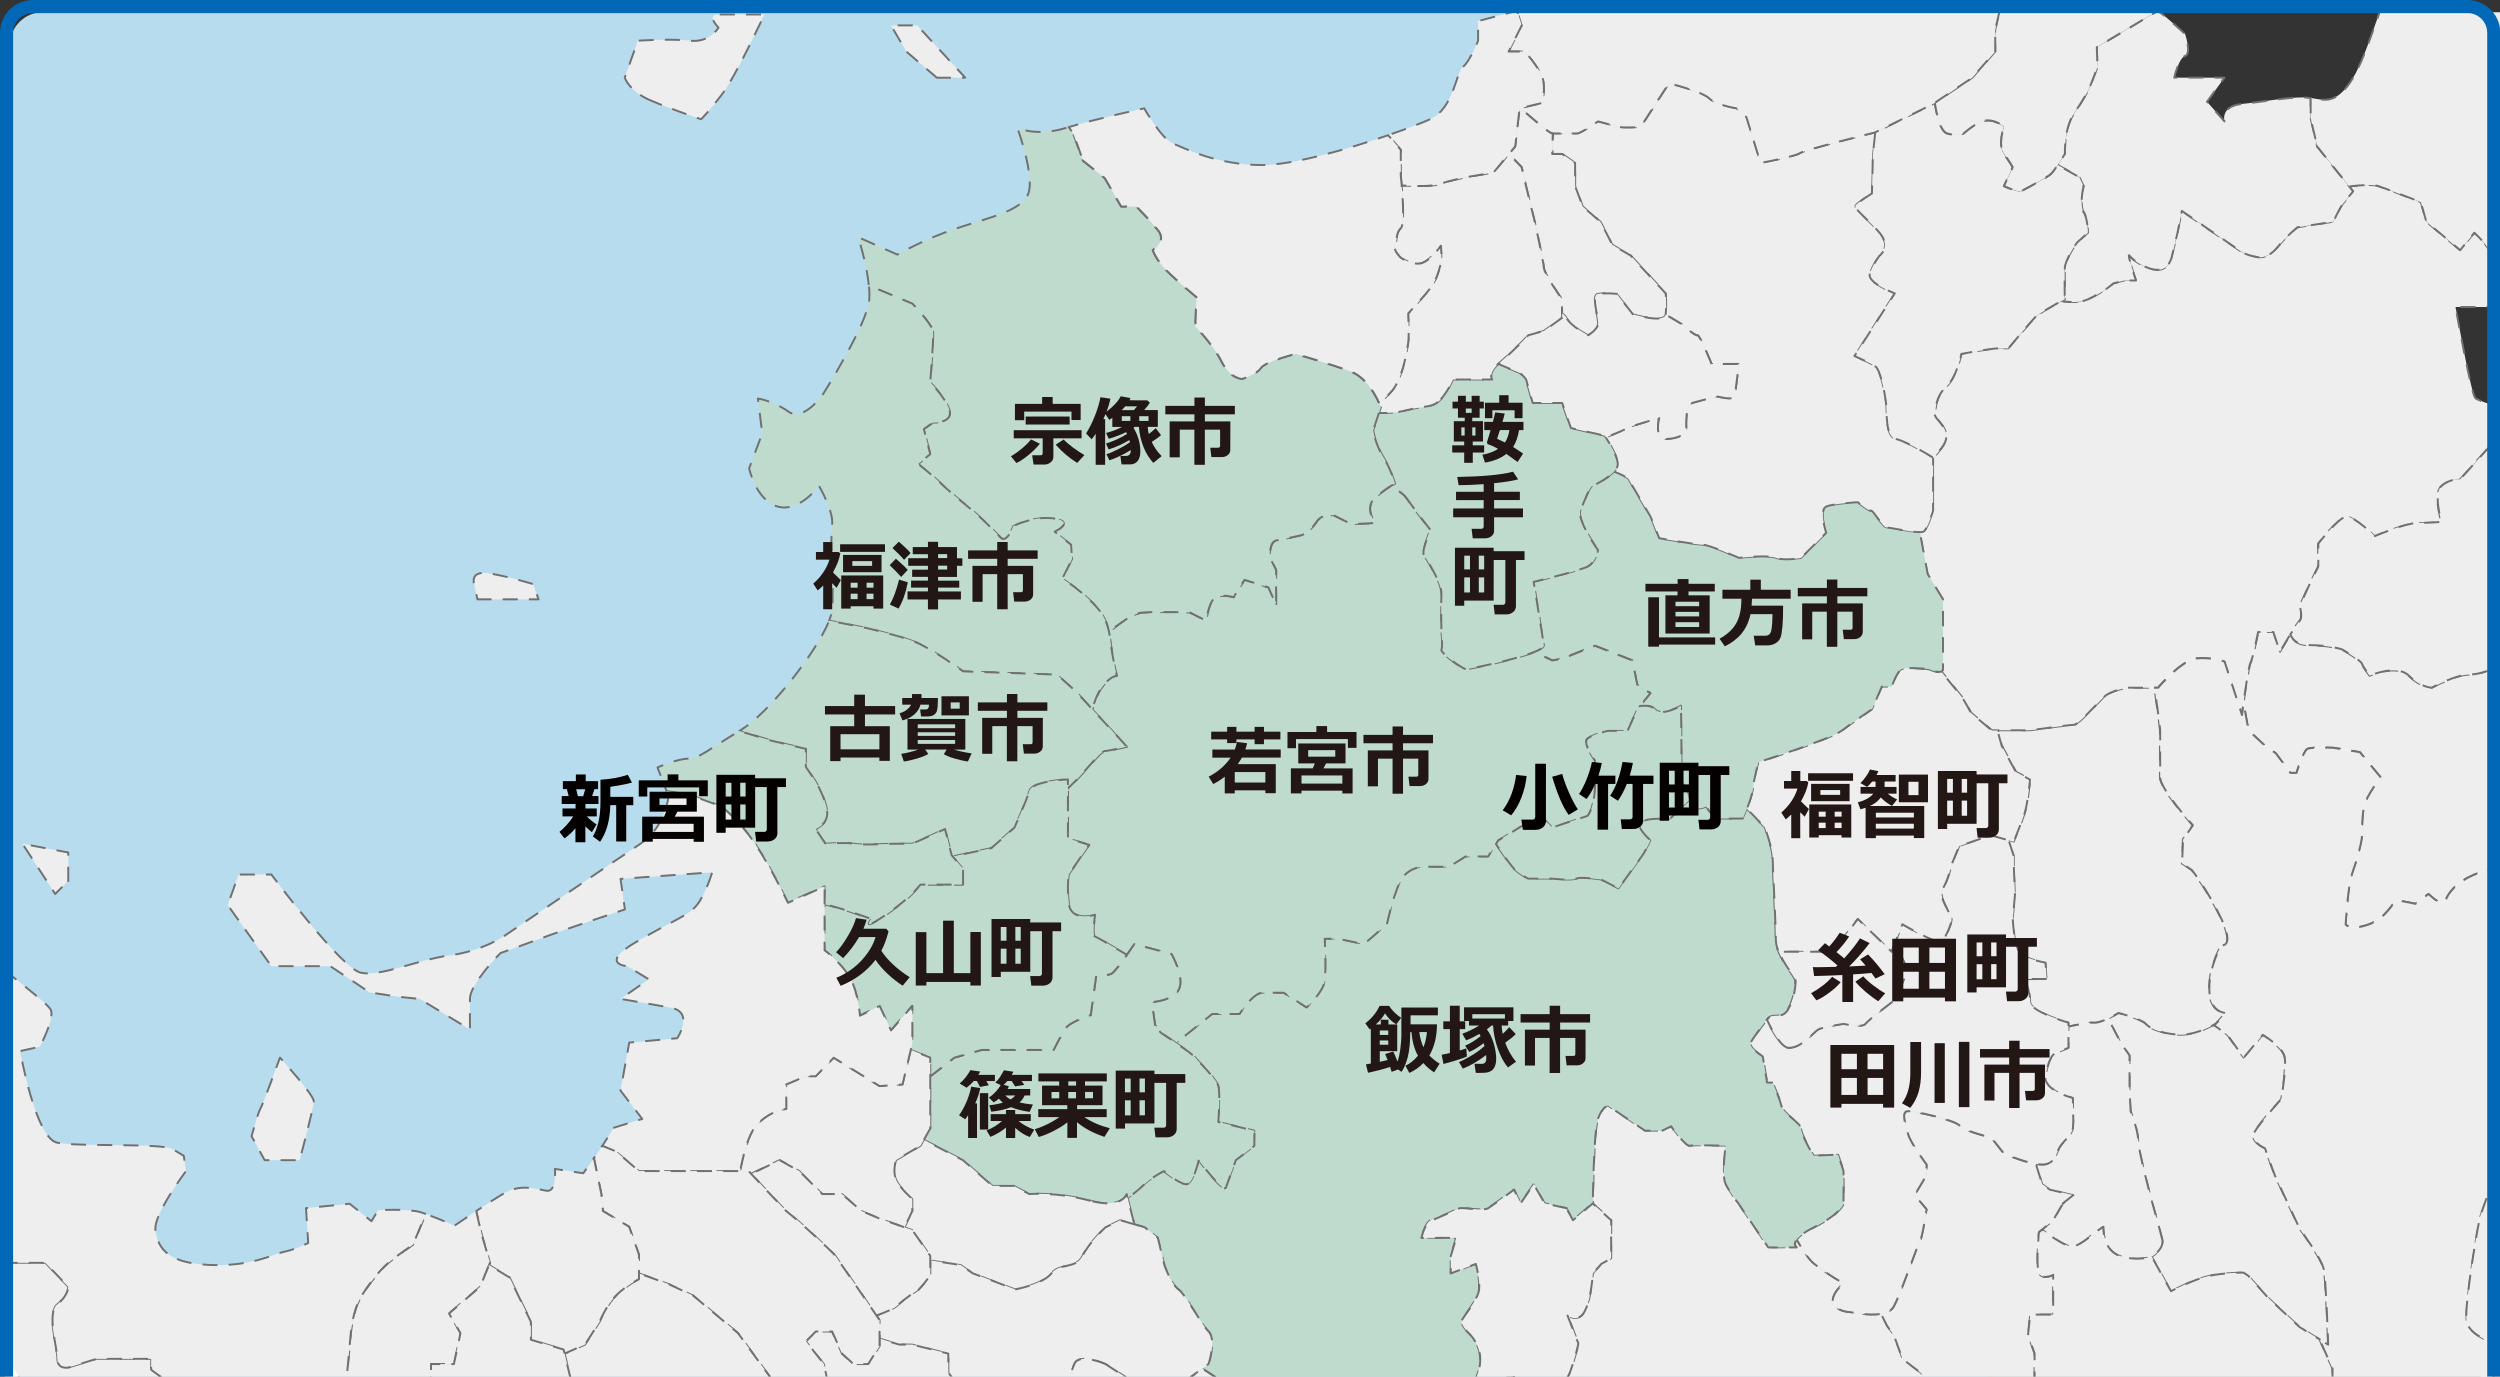<?xml version="1.0" encoding="utf-8"?>
<!-- Generator: Adobe Illustrator 25.4.8, SVG Export Plug-In . SVG Version: 6.00 Build 0)  -->
<svg version="1.1" id="レイヤー_1" xmlns="http://www.w3.org/2000/svg" xmlns:xlink="http://www.w3.org/1999/xlink" x="0px"
	 y="0px" viewBox="0 0 465.6 256.37" style="enable-background:new 0 0 465.6 256.37;" xml:space="preserve">
<rect x="0" y="0" width="465.6" height="256.37" fill="#333333" stroke="none"/>
<style type="text/css">
	.st0{fill:#FFFFFF;}
	.st1{fill:#B7DCEE;}
	.st2{clip-path:url(#SVGID_00000078762555695325314560000017969045882705407883_);}
	
		.st3{fill:#EEEEEF;stroke:#717071;stroke-width:0.366;stroke-linecap:square;stroke-linejoin:round;stroke-miterlimit:10;stroke-dasharray:2.439,2.439;}
	
		.st4{fill:#BFDBCE;stroke:#717071;stroke-width:0.366;stroke-linecap:square;stroke-linejoin:round;stroke-miterlimit:10;stroke-dasharray:2.439,2.439;}
	
		.st5{fill:#EEEEEF;stroke:#717071;stroke-width:0.366;stroke-linecap:square;stroke-linejoin:round;stroke-dasharray:2.439,2.439;}
	
		.st6{fill:#BFDBCE;stroke:#717071;stroke-width:0.366;stroke-linecap:square;stroke-linejoin:round;stroke-dasharray:2.439,2.439;}
	.st7{fill:#221714;}
	.st8{fill:#040000;}
	.st9{fill:#0068B6;}
</style>
<g>
	<path class="st0" d="M6.98,684.43c-2.69,0-4.88-2.19-4.88-4.88V96.23c0-2.69,2.19-4.88,4.88-4.88H458.3c2.69,0,4.88,2.19,4.88,4.88
		v583.32c0,2.69-2.19,4.88-4.88,4.88H6.98z"/>
	<path class="st0" d="M458.3,92.57c2.02,0,3.66,1.64,3.66,3.66v583.32c0,2.02-1.64,3.66-3.66,3.66H6.98c-2.02,0-3.66-1.64-3.66-3.66
		V96.23c0-2.02,1.64-3.66,3.66-3.66H458.3 M458.3,90.13H6.98c-3.35,0-6.1,2.74-6.1,6.1v583.32c0,3.35,2.74,6.1,6.1,6.1H458.3
		c3.35,0,6.1-2.74,6.1-6.1V96.23C464.4,92.87,461.65,90.13,458.3,90.13L458.3,90.13z"/>
</g>
<path class="st1" d="M370.08,258.04H7.95c-3.35,0-6.1-2.74-6.1-6.1V8.38c0-3.35,2.74-6.1,6.1-6.1h362.14v255.76H370.08z"/>
<g>
	<g>
		<defs>
			<path id="SVGID_1_" d="M466.58,258.04H7.95c-3.35,0-6.1-2.74-6.1-6.1V8.38c0-3.35,2.74-6.1,6.1-6.1h458.63L466.58,258.04
				L466.58,258.04z"/>
		</defs>
		<clipPath id="SVGID_00000138562397125850557330000017217727055078176898_">
			<use xlink:href="#SVGID_1_"  style="overflow:visible;"/>
		</clipPath>
		<g style="clip-path:url(#SVGID_00000138562397125850557330000017217727055078176898_);">
			<g>
				<path class="st3" d="M394.7,370.22c0,0-0.44-2.13-0.14-4.27c0.3-2.13,0-7.01,0-7.01l-3.62-7.93c0,0-3.39-1.83-4.83-2.44
					c-1.43-0.61-4.66-1.83-5.58-2.44c-0.91-0.61,0-5.49,0-5.49l-1.39-5.18l-3.49-4.27l-3.66-9.14c0,0,0,0-3.78-0.3
					s-5.36,2.44-5.36,2.44l-5.18-1.83l-7.35,2.13c0,0-4.23,0.91-6.98,1.22c-2.74,0.3-6.1-1.83-6.1-1.83l6.1-4.02
					c0,0,1.83-2.99,1.83-4.58s2.13-1.46,3.35-2.07c0.6-0.3,2.79-1.61,4.88-2.88l-1.94-4.43c0,0-6.71-2.03-7.32-2.03
					s-2.64-1.42-3.66-1.83c-1.02-0.41-2.24-0.61-5.28-0.81c-3.05-0.2-6.91,1.63-6.91,1.63s-2.03-0.2-3.25-1.42s-5.08,0.2-5.08,0.2
					s-3.86,2.23-5.69,2.23c-1.83,0-11.38-5.27-11.38-5.27l-14.02-1.44h-3.25c0,0-4.06-2.84-5.49-3.86
					c-0.51-0.36-1.73-0.68-3.08-0.93c0.29,1.97-0.38,5.19-0.38,5.19l-2.85,2.84l2.85,4.07c0,0-1.63,3.05-2.85,4.27
					s-4.27,2.27-4.27,2.27v4.27l-1.22,1.72l-2.03,1.29c0,0-1.42,5.69-1.63,7.52s0,3.05,0.2,3.66c0.2,0.61,6.3,0,6.3,0
					s1.63,1.83,1.42,3.45c-0.2,1.63-3.05,1.83-3.05,1.83l1.63,4.06h-4.27l-2.24,2.44c0,0-2.84,4.47-4.67,7.93s-3.45,2.44-4.06,2.44
					c-0.61,0-4.07,1.02-8.05,2.64c-1.31,0.53-2.51,1.04-3.53,1.49l0.81,0.54l1.22,2.24l-1.22,2.11l1.22,2.16l4.27,2.64l5.08,4.27
					l3.86-1.42c0,0,5.69,3.45,5.08,5.08c-0.61,1.63-5.69,6.71-5.69,6.71l8.74-1.02c0,0,0,0,1.63,1.42c1.18,1.04,3.01,4.55,3.92,6.38
					l3.39,1.03h19.11h6.71l4.27,3.96c0,0,0.77-0.72,1.7-1.81c1.26-1.49,2.83-3.7,3.18-5.81c0.61-3.66,1.83-5.97,1.83-5.97
					s3.35-1.35,6.1,2.61c2.74,3.96,4.57,7.62,4.57,7.62s0,0,3.35-0.91s5.49-0.91,5.49-0.91l2.44,1.52l4.88-1.52l6.71,10.06h3.32
					c0,0,3.69-3.96,5.52-4.88s6.71-3.35,10.36-2.13c3.66,1.22,5.18,2.44,5.18,2.44l8.54,7.01l3.44,0.62
					c-0.22-1.16-0.4-2.04-0.4-2.04s7.32-5.28,9.35-8.13s2.84-8.54,2.84-8.54l2.35-2.82c-0.95-2.78-2.11-5.75-2.82-6.23
					C393.31,371.13,394.7,370.22,394.7,370.22z"/>
				<path class="st3" d="M235.65,353.45l-1.22,5.08c0,0-1.22,0.81-1.83,1.22s-3.05,3.86-3.45,4.67c-0.41,0.81-1.22,5.08-3.39,7.52
					s-2.3,6.91-3.32,7.52c-0.54,0.32-0.51,2.5-0.36,4.49c1.52,0,3.31,0.04,5.24,0.18c5.69,0.41,11.79,1.83,11.79,1.83
					s2.24-0.38,3.05-1s10.57-1.8,10.97-1c0.41,0.79,0,2.01,0,2.01l0.18,8.54c0,0,2.66-3.9,6.32-5.4c3.66-1.51,6.1-1.51,6.1-1.51
					l8.13,0.41c0,0-0.21-0.46-0.55-1.14c-0.91-1.83-2.74-5.35-3.92-6.38c-1.63-1.42-1.63-1.42-1.63-1.42l-8.74,1.02
					c0,0,5.08-5.08,5.69-6.71c0.61-1.63-5.08-5.08-5.08-5.08l-3.86,1.42l-5.08-4.27l-4.27-2.64l-1.22-2.16l1.22-2.11l-1.22-2.24
					l-0.81-0.54l-3.46-2.3L235.65,353.45L235.65,353.45z"/>
				<path class="st3" d="M361.64,275.82c0,0,1.22-1.83,1.22-3.25s-2.24-2.64-2.24-2.64s2.84-0.41,2.44-2.44
					c-0.41-2.03-1.83-2.44-1.83-2.44s-0.2-0.41,0-2.64c0.2-2.24-3.45-6.71-3.45-6.71l-3.45-2.63l-1.63-4.49l-1.22-1.63l-1.15-2.28
					c-2.44,0.42-5.74-0.37-6.16-0.37c-0.61,0-3.05-0.61-2.84-2.24c0.2-1.63,2.03-3.05,2.03-3.05s-3.25-1.83-5.49-3.66
					c-1.07-0.88-2.28-2.77-3.25-4.51c-0.73,0.99,0,1.47,0,1.47h-5.28l-5.59-8.23c0,0-1.52-1.93-2.34-3.56c-0.81-1.63,0-7.15,0-7.15
					s-5.89-0.17-6.69,0s-3.47-3.62-3.47-3.62l-1.63,0.81h-3.25l-6.91-4.67c0,0-1.02,0.2-1.83,2.44s-0.97,15.75-0.97,15.75
					l-0.03,0.03l3.44,3.12v7.11l-1.83,1.02l-1.58,1.77c0,0-0.25,4.53-1.47,6.97s-3.25,0.86-3.25,0.86l2.03,5.24
					c0,0-0.61,2.84-1.63,5.49c-1.02,2.64-3.86,1.22-3.86,1.22v1.63l-2.84,6.1c0,0-1.42,2.85-2.64,5.28
					c-0.63,1.27-2.69,1.54-4.52,1.52c0.03,0.31,0.06,0.51,0.06,0.51s-1.83,2.24-2.24,3.48c-0.41,1.25,0,4.24,0,7.05
					c0,1.56-1.06,4.2-2.11,6.33c0.91,0.75,1.99,1.71,2.52,2.45c0.19,0.27,0.31,0.65,0.38,1.11c1.35,0.25,2.57,0.56,3.08,0.93
					c1.42,1.02,5.49,3.86,5.49,3.86h3.25l14.02,1.44c0,0,9.55,5.27,11.38,5.27c1.83,0,5.69-2.23,5.69-2.23s3.86-1.42,5.08-0.2
					s3.25,1.42,3.25,1.42s3.86-1.83,6.91-1.63c3.05,0.2,4.27,0.4,5.28,0.81c1.02,0.41,3.05,1.83,3.66,1.83s7.32,2.03,7.32,2.03
					l1.94,4.43l0.3,0.68h10.57c0,0-2.03-5.72,0-7.55s5.28-3.66,5.28-3.66s-0.01-0.04-0.03-0.1c-0.34-1.13-3.84-12.74-4.04-13.52
					c-0.07-0.3-0.51-0.68-1.03-1.04c-0.89-0.62-2.02-1.18-2.02-1.18L361.64,275.82z"/>
				<path class="st3" d="M531.74,279.28c2.23-1.63,6.69-4.88,6.69-4.88l3.47-2.24v-4.88c0,0,8.94-5.49,9.55-5.89
					s1.22-2.61,1.63-2.93c0.41-0.32,2.84-13.94,4.67-15.56c1.83-1.63,4.27-4.06,4.27-4.06s-1.22-2.85,0-3.05s13.62-5.49,14.84-7.32
					c1.22-1.83,2.23-3.05,2.23-3.05l-0.91-2.23l-0.92-2.24l3.66-3.25l2.64-2.64l0.46-2.32l-0.26,0.08l-10.16-7.72
					c0,0-10.57,0-14.22-1.63c-3.66-1.63-6.1-0.41-6.1-0.41s-1.63,2.85-2.85,2.85s-2.84,3.25-2.84,3.25s-3.66,0.41-4.88,0
					c-0.52-0.17-3.21-4.33-6.14-9.08l-3,4c0,0-2.44,1.83-3.05,2.85s-6.5,9.35-6.5,9.35s-1.42,0.81-2.64,1.63
					c-1.22,0.81-9.75,9.55-9.75,9.55l-1.26,4.67c0,0-1.99,2.44-4.43,5.49s-4.06,9.55-4.06,9.55h-4.27c0,0-2.44,1.63-6.3,6.3
					c-3.86,4.67-2.24,12.6-2.24,12.6l-3.45,1.42c0,0-3.25,2.85-6.1,6.91c-1.73,2.48-2.18,6.83-2.27,9.86
					c1.04-0.34,2.03-0.83,2.88-1.53c4.47-3.66,3.66,0.81,10.57-0.41s12.6-2.85,12.6-2.85s14.63,5.69,19.51,5.28
					c0.85-0.07,1.9-0.03,3.04,0.09C528.09,282.57,530.62,280.09,531.74,279.28z"/>
				<path class="st3" d="M473.01,124.45l-3.11-2.26l-5.63,2.26c0,0-2.03,1.2-4.47,1.2s-6.91,2.44-6.91,2.44s-2.03,0-4.27-2.23
					c-2.24-2.24-7.32,0-7.32,0s-1.22-1.63-1.42-2.24s-3.66-2.64-3.66-2.64s-2.24-0.81-6.3-0.82c-2.07,0-2.97-1-3.37-1.98
					c-0.95,1.55-1.91,3.2-1.91,3.2l-1.22-3.68h-2.84c0,0-1.02,5.1-1.42,5.71c-0.28,0.42-0.93,4.8-1.32,7.54l0.91,5.06l3.05,2.84
					l2.03,1.42l2.73,3.66h1.14c0,0,1.22-4.06,2.03-4.47s4.88-0.2,4.88-0.2l4.88,0.81l3.86,4.67c0,0-2.64,3.45-3.05,5.28
					c-0.41,1.83-0.41,4.27-0.41,5.49s-1.02,4.88-1.83,7.11c-0.81,2.24-1.22,9.55-1.22,9.55s0.81,1.22,4.27,0s4.67-4.47,5.28-4.47
					s3.45,0.61,3.45,0.61l2.44-1.83c0,0,1.83,1.83,2.64,1.63c0.81-0.2,0.41-1.42,2.84-3.45c2.44-2.03,6.3-2.84,6.3-2.84l1.42-4.88
					c0,0,1.5,1.02,4.41,1.83s5.96,1.63,5.96,1.63l1.83,1.01l1.83-4.06c0,0,4.47,5.08,5.28,5.89c0.5,0.5,2.09,2.86,3.23,4.59
					c0.71,1.08,1.25,1.91,1.25,1.91s4.47-3.45,7.32-4.27s6.1,2.03,6.1,2.03s5.49-1.02,6.1-2.03c0.33-0.55,1.02-3.44,1.58-5.97
					c-2.14-0.15-4.13-0.47-4.63-1.15c-1.22-1.63-10.21-26.42-10.21-26.42l-4.42-2.03c0,0,1.22-4.47,3.84-8.54
					c2.62-4.06-4.25-3.66-7.9-4.06c-0.53-0.06-0.97-0.2-1.36-0.39c-2.05,1.53-4.22,3.12-4.54,3.23
					C480.52,120.35,473.01,124.45,473.01,124.45z"/>
				<path class="st3" d="M399.64,190.68c-0.61-0.81-5.08-2.03-5.08-2.03s-0.88,0.55-1.93,1.05l2.34,4.54l1.63,2.33v6.3l0.2,4.06
					c0,0,1.42,3.66,1.42,5.49s2.44,10.97,2.64,11.69c0.2,0.71,1.42,4.98,1.83,6.73c0.41,1.75-1.83,3.13-1.83,3.13
					s-0.05,0.02-0.14,0.05l3.6,6.45c0,0,4.27-2.24,7.11-2.85s6.4-0.61,6.4-0.61l0.91,0.61l3.66,4.06l5.89,5.49l3.68,2.26l1.61,0.99
					c0,0-0.41-11.99-0.81-14.02c-0.41-2.03-4.47-7.52-4.47-7.52l-2.23-4.77l-2.44-5.25l-1.83-5.02c0,0-2.85-1.22-2.03-2.85
					c0.81-1.63,5.08-6.3,5.08-6.3s1.02-6.1,0.61-7.93c-0.41-1.83-4.06-4.05-4.06-4.05l-3.56,4.25l-3.03-4.25l-2.54-1.82
					c-1.02,0.56-3.9,1.97-6.52,1.81C402.49,192.5,400.25,191.49,399.64,190.68z"/>
				<path class="st3" d="M391.72,129.91c-1.42,1.42-4.67,5.08-5.49,5.08c-0.81,0-8.13,1.02-8.13,1.02h-6.06l0.78,2.84l2.64,4.88
					l2.64,1.42c0,0-0.41,4.47-1.02,6.3s-2.03,5.28-2.03,5.28l-1-0.29l1,3.06v2.31l0.2,4.88l-0.41,4.47c0,0,0.2,4.67,1.22,6.1
					c1.02,1.42,4.88,2.03,4.88,2.03l0.2,3.05h-4.06c0,0,1.02,2.44,1.02,4.27s7.11,3.86,7.11,3.86v0.73c2.1-0.46,4.06-0.82,4.67-0.73
					c0.68,0.1,1.78-0.32,2.74-0.78c1.05-0.5,1.93-1.05,1.93-1.05s4.47,1.22,5.08,2.03s2.85,1.83,6.1,2.03
					c2.62,0.16,5.5-1.25,6.52-1.81c0.25-0.14,0.39-0.22,0.39-0.22l1.83-2.03c0,0-3.05,0-3.05-4.47s2.27-8.13,2.27-8.13
					s2.48,0.41,0-4.88c-2.48-5.28-5.52-9.14-5.52-9.14l-1.83-1.22l0.2-4.47l1.83-2.64c0,0-6.1-6.71-6.1-8.94c0-2.24,0-7.92,0-8.74
					c0-0.45-0.55-4.42-1.04-7.93h-4.85C396.39,128.08,393.14,128.49,391.72,129.91z"/>
				<path class="st3" d="M402.69,230.83c-0.41-1.75-1.63-6.01-1.83-6.73c-0.2-0.71-2.64-9.86-2.64-11.69s-1.42-5.49-1.42-5.49
					l-0.2-4.06v-6.3l-1.63-2.33l-2.34-4.54c-0.96,0.46-2.06,0.88-2.74,0.78c-0.61-0.09-2.57,0.28-4.67,0.73v3.94
					c0,0-1.83,0.81-2.44,1.02c-0.61,0.2-1.42,1.63-1.83,4.3c-0.41,2.67,5.08,4.04,5.08,4.04s0.2,4.47,0,5.69s-1.83,2.44-2.44,3.45
					c-0.61,1.02-0.81,3.25-3.25,3.25c-0.35,0-0.76-0.05-1.19-0.12l1.19,3.78l1.42,1.02l4.36,1.02l-1.92,1.53l-1.83,3.15l-2.06,1.75
					c1.98,1.5,4.75,3.38,5.81,3.13c1.74-0.41,3.77-2.43,3.77-2.43l1.83-1.23c0,0-0.2,4.47,3.25,5.49c2.98,0.88,5.2,0.24,5.75,0.05
					c0.09-0.03,0.14-0.05,0.14-0.05S403.1,232.58,402.69,230.83z"/>
				<path class="st3" d="M384.2,224.11l1.92-1.53l-4.36-1.02l-1.42-1.02l-1.19-3.78c-2.51-0.43-5.93-1.91-5.93-1.91l-2.03-2.58
					l-2.03-0.87c0,0-3.25-0.81-4.27-1.83s-8.13-2.64-9.55-2.64s-0.41,2.64,0,4.27s3.45,5.69,3.45,5.69v1.97l-2.23,3.72l2.23,2.64
					c0,0-0.81,5.49-1.28,6.1s-3.39,9.35-4.82,11.99c-0.43,0.8-1.32,1.2-2.37,1.38l1.15,2.28l1.22,1.63l1.63,4.49l3.45,2.63
					c0,0,3.66,4.47,3.45,6.71c-0.2,2.24,0,2.64,0,2.64s1.42,0.41,1.83,2.44c0.41,2.03-2.44,2.44-2.44,2.44s2.24,1.22,2.24,2.64
					s-1.22,3.25-1.22,3.25l0.81,8.15c0,0,1.13,0.56,2.02,1.18c1.23-1.6,2.78-3.49,3.67-4.04c1.63-1.02,5.49-2.03,5.49-2.03
					s2.44-0.81,3.05-2.84s1.02-4.78,1.02-4.78s1.22-9.41,1.22-12.99c0-3.57,0-6.42,0-6.42l-1.22-3.45l0.41-3.78h4.27v-7.4
					c0,0-2.64,1.42-2.85-1.22c-0.2-2.64,0.2-6.71,0.2-6.71l0.58-0.49l2.06-1.75L384.2,224.11z"/>
				<path class="st3" d="M364.89,157.55l-1.42,3.45c0,0-0.61,2.85-1.63,4.47c-1.02,1.63,1.63,4.67,1.63,5.69s-1.02,3.05-1.63,4.06
					c-0.61,1.02-7.52-3.12-7.52-3.12l-1.38,3.5l2.4,5.1l-2.44,5.49c0,0-4.88,3.66-5.49,4.47s-4.07,0-4.07,0s-3.86,0.61-4.67,1.02
					c-0.81,0.41-3.05,3.45-5.49,3.45c-1.35,0-2.96-2.76-4.12-5.21c-1.02,1.42-2.6,3.4-2.99,4.3c-0.41,0.92,2.24,2.53,2.24,2.53
					l0.81,4.88h1.02c0,0,1.22,2.64,1.63,4.27s3.66,3.25,3.66,4.27s2.24,5.08,2.43,5.08c0.2,0,4.48-0.2,4.48-0.2l1.02,3.05
					c0,0,0,5.89,0,6c0,0.1-0.41,1.93-5.49,4.47c-1.89,0.94-2.82,1.7-3.25,2.29c0.97,1.74,2.17,3.64,3.25,4.51
					c2.24,1.83,5.49,3.66,5.49,3.66s-1.83,1.42-2.03,3.05s2.23,2.24,2.84,2.24c0.43,0,3.73,0.79,6.16,0.37
					c1.05-0.18,1.94-0.59,2.37-1.38c1.42-2.64,4.35-11.38,4.82-11.99s1.28-6.1,1.28-6.1l-2.23-2.64l2.23-3.72v-1.97
					c0,0-3.05-4.06-3.45-5.69c-0.41-1.63-1.42-4.27,0-4.27s8.54,1.63,9.55,2.64c1.02,1.02,4.27,1.83,4.27,1.83l2.03,0.87l2.03,2.58
					c0,0,3.41,1.48,5.93,1.91c0.43,0.07,0.83,0.12,1.19,0.12c2.44,0,2.64-2.24,3.25-3.25c0.61-1.02,2.24-2.24,2.44-3.45
					s0-5.69,0-5.69s-5.49-1.36-5.08-4.04c0.41-2.67,1.22-4.09,1.83-4.3c0.61-0.2,2.44-1.02,2.44-1.02v-3.94v-0.73
					c0,0-7.11-2.03-7.11-3.86s-1.02-4.27-1.02-4.27h4.06l-0.2-3.05c0,0-3.86-0.61-4.88-2.03c-1.02-1.42-1.22-6.1-1.22-6.1l0.41-4.47
					l-0.2-4.88v-2.31l-1-3.06l-3.26-0.93L364.89,157.55z"/>
				<path class="st3" d="M274.18,288.82c-0.84-0.69-1.55-1.21-1.55-1.21l-4.06-3.64l-4.88,3.64h-3.45h-3.25h-3.25l-4.99-0.32
					c-0.11,0.2-0.19,0.32-0.19,0.32s-1.22,0.3-3.35,2.13s-2.74,6.4-2.74,6.4s-3.96,2.74-4.88,3.05c-0.91,0.3-7.62,3.14-7.62,3.14
					s-1.52,0.52-3.05,3.26c-1.52,2.74-3.96,5.42-3.96,5.42h-4.57l-4.88-5.42c0,0-2.44,0-3.66,1.83s2.13,3.35,2.13,3.59
					s0.61,9.82,0.61,9.82s2.74,1.22,4.27,2.74c1.52,1.52,0.91,4.27,0.91,4.27l7.99,5.49v4.04l2.78,2.87l4.67,2.15l9.96,11.06h-2.24
					l3.46,2.3c1.03-0.45,2.22-0.96,3.53-1.49c3.98-1.63,7.44-2.64,8.05-2.64c0.61,0,2.23,1.02,4.06-2.44s4.67-7.93,4.67-7.93
					l2.24-2.44h4.27l-1.63-4.06c0,0,2.84-0.2,3.05-1.83c0.2-1.63-1.42-3.45-1.42-3.45s-6.1,0.61-6.3,0c-0.2-0.61-0.41-1.83-0.2-3.66
					s1.63-7.52,1.63-7.52l2.03-1.29l1.22-1.72v-4.27c0,0,3.05-1.05,4.27-2.27s2.85-4.27,2.85-4.27l-2.85-4.07l2.85-2.84
					c0,0,0.67-3.22,0.38-5.19c-0.07-0.45-0.19-0.84-0.38-1.11C276.17,290.53,275.09,289.57,274.18,288.82z"/>
				<path class="st3" d="M464.06,47.61c-0.2-1.42-3.25-4.27-3.25-4.27l-2.64,3.25l-6.3-5.3l-1.02-3.64c0,0-5.69-2.24-7.93-3
					c-0.96-0.33-3.18-0.19-5.42,0.07l0.74,0.93c0,0-1.02,1.2-1.83,2.21c-0.81,1.02-1.83,3.43-1.83,3.43l-6.71,1.04
					c0,0-1.83,1.42-3.86,3.86c-2.03,2.44-4.06,1.58-4.06,1.58s-1.42-0.16-2.64-0.97s-10.97-7.52-10.97-7.52l-0.81,4.06l-1.02,4.27
					c0,0-0.41,2.64-2.63,2.64s-4.69-1.83-5.3-2.64c-0.61-0.81,1.22,4.63,1.22,4.63h-2.24l-2.03,0.56c0,0-1.22,1.32-4.67,2.94
					c-1.35,0.63-3.19,0.6-4.93,0.33c-1.28,0.69-4.19,2.29-4.82,2.92c-0.81,0.81-5.08,5.89-5.08,5.89s-0.81,0-2.03,0
					s-6.71,1.02-6.71,1.02s-0.81,4.27-2.8,6.1s-1.87,3.86-2.15,4.92s2.52,2.39,2.11,4.83c-0.15,0.9-1.19,2.25-2.44,3.58v9.76
					c0,0-1.02,3.52-1.83,3.93c-0.12,0.06-0.36,0.08-0.67,0.08l1.48,7.85l2.84,4.67c0,0,0,11.79,0,13.01c0,0.22-0.11,0.34-0.25,0.43
					c1.86,2.28,3.71,4.56,3.91,4.86c0.41,0.61,1.63,2.84,1.63,2.84l3.86,3.25h1.05h6.06c0,0,7.32-1.02,8.13-1.02
					s4.06-3.66,5.49-5.08s4.67-1.83,4.67-1.83h4.85h0.65c0,0,4.46-5.28,7.3-5.48c2.85-0.2,5.08,0.61,5.08,0.61l3.25,9.96
					c0,0,0.12-0.93,0.3-2.21c0.39-2.75,1.04-7.13,1.32-7.54c0.41-0.61,1.42-5.71,1.42-5.71h2.84l1.22,3.68c0,0,0.96-1.66,1.91-3.2
					c0.74-1.21,1.48-2.35,1.75-2.57c0.61-0.52,0-2.76,0-2.76l2.03-4.47l1.42-2.84v-4.27c0,0,3.86-5.03,5.28-5.05
					c1.42-0.03,5.28,3.63,5.28,3.63s5.69-2.44,7.93-2.44s4.47-0.2,4.47-0.2s-1.63-5.26,0-6.69c1.63-1.44,3.45-1.23,3.45-1.23
					l5.49-6.1l2.03-2.24l3.62-4.07c-3.38-0.91-7.8-2.2-8.29-2.78c-0.81-0.95-3.66-16.93-3.66-16.93h10.97l0.41-2.44
					c0,0,0.48-0.32,1.15-0.81l-3.39-1.67C466.5,52.24,464.27,49.03,464.06,47.61z"/>
				<path class="st4" d="M256.98,287.61h3.25h3.45l4.88-3.64l4.06,3.64c0,0,0.7,0.52,1.55,1.21c1.05-2.12,2.11-4.77,2.11-6.33
					c0-2.81-0.41-5.8,0-7.05s2.24-3.48,2.24-3.48s-0.02-0.2-0.06-0.51c-0.09-0.94-0.25-2.89,0.06-3.35c0.4-0.61,1.62-3.05,1.62-3.05
					l1.83-2.4v-6.34c0,0-2.29,0-3.38,0.81s-4.55,0.81-4.55,0.81s1.63-1.8,1.63-4.86c0-3.06-2.44-5.1-2.44-5.1s-1.22-1.42-1.02-2.03
					s3.05-3.9,3.25-5.81s-0.61-4.76-0.61-4.76l-4.67,1.77v-3.19l1.02-3.43h-6.5c0,0,0.81-3.07,1.83-3.28
					c1.02-0.2,4.67-2.03,5.28-2.24c0.61-0.2,4.36,0.61,5.33,0s4.83-3.45,4.83-3.45l1.22,2.54l2.44-3.56l2.03,3.56l4.06,0.91
					l1.22,2.24l3.67-3.12l0.03-0.03c0,0,0.16-13.52,0.97-15.75c0.81-2.24,1.83-2.44,1.83-2.44l6.91,4.67h3.25l1.63-0.81
					c0,0,2.67,3.79,3.47,3.62s6.69,0,6.69,0s-0.81,5.52,0,7.15c0.81,1.63,2.34,3.56,2.34,3.56l5.59,8.23h5.28c0,0-0.73-0.48,0-1.47
					c0.43-0.58,1.36-1.34,3.25-2.29c5.09-2.55,5.49-4.37,5.49-4.47s0-6,0-6l-1.02-3.05c0,0-4.28,0.2-4.48,0.2s-2.43-4.06-2.43-5.08
					s-3.25-2.64-3.66-4.27s-1.63-4.27-1.63-4.27h-1.02l-0.81-4.88c0,0-2.64-1.61-2.24-2.53c0.4-0.91,1.98-2.88,2.99-4.3
					c0.02-0.02,0.04-0.05,0.05-0.07c1.02-1.42,2.64,0.2,3.86-1.83c1.22-2.03,1.42-4.56,1.42-5.33c0-0.59-2.14-2.99-3.14-5.44
					c-0.31-0.76-0.52-1.52-0.52-2.24c0-3.05-0.61-14.18-0.61-15.52c0-1.35-1.42-5.38-1.42-5.38l-3.36-3.52
					c-0.43,1.06-0.8,1.87-0.8,1.87h-5.18l-1.63-2.24c0,0-2.58,1.39-3.03-1.34l-3.67,3.58h-2.03c0,0-3.05,0-3.66,0.81
					c-0.61,0.81,2.03,3.25,2.03,3.25s-0.81,1.83-1.63,2.97c-0.81,1.14-4.32,5.97-4.32,5.97l-3.2-1.65c0,0-3.86-0.59-4.67-0.18
					c-0.81,0.41-4.47,0-4.47,0h-4.47c0,0-1.63-0.81-2.64-1.83c-0.54-0.54-2.07-2.7-3.38-4.6l-1.45,2.29h-3.27h-0.94l-3.05,1.91
					h-4.88c0,0-2.13,0-3.66,1.83s-3.05,8.87-3.05,8.87l-4.27,3.73l-4.82-1.02h-2.5c0,0,0.3,5.79,0,7.88
					c-0.3,2.09-3.36,4.92-3.36,4.92l-4.26-2.74c0,0-2.13,0-3.96,0s-4.27,3.96-4.27,3.96h-5.11l-6.73,5.39
					c1.59,1.09,3.3,2.32,3.62,2.74c0.61,0.81,3.86,3.86,4.27,5.28s0,6.71,0,6.71l6.71,1.63v2.81l-3.45,2.68c0,0-1.42,3.86-1.83,5.07
					s-5.08-5.07-5.08-5.07s-1.02,4.67-2.44,4.47s-4.06-2.44-4.06-2.44s-2.44,1.22-4.06,2.85c-0.57,0.57-1.58,1.37-2.65,2.19
					l1.24,4.88l1.92,0.56l2.44,1.95l1.22,5.07c0,0,1.22,3.55,2.62,4.54c1.41,1,4.08,6.32,5.61,7.84c1.52,1.52,0,6.06,0,6.06
					l-1.16,0.84l7.26,4.73v7.26h6.71l0.91,4.57l4.27,1.83l0.91,6.1c0,0,0,0,3.35,2.67c2.69,2.14,1.85,4.43,1.41,5.25l4.99,0.32h3.26
					V287.61z"/>
				<path class="st3" d="M359.2,124.63c0,0-4.27-0.41-5.08,0s-1.83,3.25-1.83,3.25h-1.83l-1.83,4.22c0,0-3.66,2.49-5.69,4.03
					s-15.45,5.83-15.45,5.83s-0.81,2.79-1.02,4.82c-0.11,1.08-0.65,2.61-1.13,3.82l3.36,3.52c0,0,1.42,4.04,1.42,5.38
					c0,1.35,0.61,12.47,0.61,15.52c0,0.72,0.21,1.48,0.52,2.24h8.22c0,0,3.05-1.63,3.86-2.64c0.81-1.02,2.64-3.45,2.64-3.45l6.3,6.1
					l0.65-1.64l1.38-3.5c0,0,6.91,4.13,7.52,3.12c0.61-1.02,1.63-3.05,1.63-4.06c0-1.02-2.64-4.06-1.63-5.69
					c1.02-1.63,1.63-4.47,1.63-4.47l1.42-3.45l5.89-2.03l3.26,0.93l1,0.29c0,0,1.42-3.45,2.03-5.28s1.02-6.3,1.02-6.3l-2.64-1.42
					l-2.64-4.88l-0.78-2.84h-1.05l-3.86-3.25c0,0-1.22-2.24-1.63-2.84c-0.2-0.29-2.05-2.57-3.91-4.86
					C360.95,125.42,359.2,124.63,359.2,124.63z"/>
				<path class="st4" d="M348.43,95.09c-0.41,0.14-2.44-1.56-2.44-1.56s-4.47,0.2-5.89,0.81s0,4.88,0,4.88l-4.67,4.67
					c0,0-3.05,0.61-4.67,0c-1.63-0.61-6.91,0-6.91,0s-5.49-2.44-6.71-2.44s-8.13-1.22-8.13-1.22l-1.63-4.04c0,0-3.66-6.12-4.06-6.94
					c-0.16-0.31-1.33-0.87-2.72-1.43c-1.19,1.29-3.53,2.5-3.99,2.65c-0.61,0.2-1.42,2.64-2.24,4.47s3.25,7.52,3.25,7.52
					s-0.41,2.24-1.96,3.05c-1.55,0.81-10.03,2.84-10.03,2.84s1.63,10.16,1.9,11.79c0.06,0.37-0.62,0.8-1.71,1.24l3.26,1.6l1.83-0.3
					l6.1-2.44l7.01,2.74l0.91,4.57l2.44,1.52l-1.94,2.39c1.09-0.12,2.22-0.04,2.76,0.61c1.22,1.47,4.88-0.65,4.88-0.65
					s0.2,12.69,0,13.71s1.22,0.81,1.63,3.66c0,0.03,0.01,0.05,0.02,0.08c0.45,2.73,3.03,1.34,3.03,1.34l1.63,2.24h5.18
					c0,0,0.38-0.81,0.8-1.87c0.48-1.2,1.02-2.74,1.13-3.82c0.2-2.03,1.02-4.82,1.02-4.82s13.41-4.28,15.45-5.83
					c2.03-1.54,5.69-4.03,5.69-4.03l1.83-4.22h1.83c0,0,1.02-2.84,1.83-3.25s5.08,0,5.08,0s1.74,0.79,2.39,0.43
					c0.15-0.08,0.25-0.2,0.25-0.43c0-1.22,0-13.01,0-13.01l-2.84-4.67l-1.48-7.85c-1.71-0.02-5.72-0.89-6.24-0.89
					C350.67,98.21,348.84,94.96,348.43,95.09z"/>
				<path class="st4" d="M202.84,157.35l-3.77,5.49c0,0-0.41,2.03,0,5.49c0.41,3.45,4.88,2.03,4.88,2.03s-0.61,3.86,0,4.06
					c0.34,0.11,3.34,1.88,5.93,3.41c0.78-1.08,1.39-1.99,1.39-1.99l6.9,1.83c0,0,2.44,4.27,1.42,6.5c-1.02,2.24-5.08,2.44-5.08,2.44
					l0.61,4.27l1.02,1.42c0,0,1.39,0.91,2.88,1.94l6.73-5.39h5.11c0,0,2.44-3.96,4.27-3.96s3.96,0,3.96,0l4.26,2.74
					c0,0,3.06-2.83,3.36-4.92s0-7.88,0-7.88h2.5l4.82,1.02l4.27-3.73c0,0,1.52-7.04,3.05-8.87s3.66-1.83,3.66-1.83h4.88l3.05-1.91
					h0.94h3.27l1.45-2.29l0.44-0.69l3.96-2.41l3.96-2.16l2.13,2.16l6.58-2.16c0,0,1.04-1.08,1.35-4.66c0.3-3.57,0-5.71,0-5.71
					s-2.39-3.21-1.35-4.04c1.04-0.83,3.78-1.42,3.78-1.42h3.66l1.83-4.03l0.49-0.61l1.94-2.39l-2.44-1.52l-0.91-4.57l-7.01-2.74
					l-6.1,2.44l-1.83,0.3l-3.26-1.6c-3.73,1.52-12.32,3.23-12.79,3.23c-0.61,0-4.88-3.05-4.58-3.66s0-3.27,0-3.27s-0.09-4.86,0-7.09
					c0.09-2.24-3.34-7.32-3.34-7.32s0,0,0-0.61s1.22-4.06,1.22-4.06s-3.45-4.47-4.47-5.97c-0.42-0.63-1.59-1.42-2.81-2.14
					c-0.63,0.38-1.62,1.04-2.88,2.14c-2.24,1.95,0,4.76,0,4.76l-4.47,0.2l-3.25-1.63c0,0-2.24-0.41-3.25,1.22
					c-1.02,1.63-2.64,2.44-2.64,2.44s-3.66,0.81-4.88,1.02c-1.22,0.2-1.22,3.05-1.22,3.05l1.22,2.44v6.5l-1.42-3.25l-4.47-1.42
					l-2.03,3.25c0,0-1.83-0.61-3.25,0s-1.83,4.38-1.83,4.38l-3.05-1.54c0,0-5.28-0.2-8.74,0c-1.73,0.1-4.24,1.88-6.32,3.64
					c0.09,0.45,0.17,0.92,0.23,1.44c0.41,3.66,1.22,6.71,1.22,6.71s-1.22,0-2.85,2.24c-0.8,1.11-1.36,2.66-1.72,4.02l6.44,6.96
					c0,0-3.49,0.81-4.1,0.81s-2.44,2.24-4.06,4.06c-0.61,0.68-1.7,1.79-2.82,2.91v9.28L202.84,157.35z"/>
				<path class="st3" d="M290.92,28.67l2.44,1.66v4.31l1.42,3.82l3.3,2.84l1.38,2.64l0.81,1.63l3.45,2.03l6.5,7.02
					c0,0,0.2,2.12,0,3.91c0,0.01-0.01,0.02-0.01,0.04l3.06,1.84c0,0,2.44,2.24,2.85,2.03c0.41-0.2,2.64,5.34,2.64,5.34h5.08
					c0,0-0.61,5.23-0.81,6.04s-3.25,0-3.25,0s-3.25,0.81-4.67,1.22s-1.02,5.48-1.02,5.48s-1.42,1.22-3.77,1.22
					c-2.35,0-1.31-3.86-1.31-3.86s-5.28,1.42-5.89,1.83c-0.3,0.2-2.16,0.98-4.05,1.76c0.63,0.97,2.39,3.82,2.22,5.15
					c-0.05,0.39-0.31,0.8-0.68,1.21c1.38,0.56,2.56,1.12,2.72,1.43c0.41,0.81,4.06,6.94,4.06,6.94l1.63,4.04
					c0,0,6.91,1.22,8.13,1.22s6.71,2.44,6.71,2.44s5.28-0.61,6.91,0s4.67,0,4.67,0l4.67-4.67c0,0-1.42-4.27,0-4.88
					s5.89-0.81,5.89-0.81s2.03,1.69,2.44,1.56c0.41-0.14,2.23,3.12,2.84,3.12c0.52,0,4.53,0.87,6.24,0.89
					c0.31,0,0.55-0.02,0.67-0.08c0.81-0.41,1.83-3.93,1.83-3.93v-9.76V85.2c0,0-4.88-3.05-6.91-3.45c-2.03-0.41-1.63-5.07-1.83-6.7
					c-0.2-1.63-1.02-6.19-2.03-6.86c-1.02-0.67-3.86-1.89-3.86-1.89l7.52-11.67c0,0-5.08-1.94-4.67-3.57
					c0.41-1.63,1.83-3.45,1.83-3.45s2.24-1.63,0-4.27s-4.88-4.47-4.47-5.08s3.05-2.24,3.05-2.24l0.2-7.35l0.44-4.05l-0.03,0.02
					c0,0-13.21,3.25-14.02,3.86s-7.32,1.83-7.32,1.83l-2.64-8.54l-1.83-1.63c0,0-3.86-0.61-5.08-1.85s-7.52-2.83-7.52-2.83
					l-5.28,8.16c0,0-3.05,0.17-3.86,0s-4.06-1.05-4.06-1.05s-3.25,2.24-3.86,2.24c-0.59,0-3.62,0-4.56,0l-0.11,3.83L290.92,28.67
					L290.92,28.67z"/>
				<path class="st4" d="M261.86,92.64c1.02,1.5,4.47,5.97,4.47,5.97s-1.22,3.45-1.22,4.06s0,0.61,0,0.61s3.43,5.08,3.34,7.32
					s0,7.09,0,7.09s0.29,2.66,0,3.27s3.97,3.66,4.58,3.66c0.47,0,9.06-1.7,12.79-3.23c1.09-0.44,1.77-0.87,1.71-1.24
					c-0.27-1.63-1.9-11.79-1.9-11.79s8.49-2.03,10.03-2.84c1.55-0.81,1.96-3.05,1.96-3.05s-4.07-5.69-3.25-7.52s1.63-4.27,2.24-4.47
					c0.46-0.15,2.8-1.37,3.99-2.65c0.37-0.4,0.64-0.82,0.68-1.21c0.17-1.34-1.59-4.19-2.22-5.15c-0.13-0.21-0.22-0.33-0.22-0.33
					l-6.3-1.42l-1.63-4.67h-5.49l-1.22-4.37c0,0-0.81-1.13-1.42-1.33c-0.32-0.11-2.11-0.87-3.76-1.57c-1.99,1.93-1.12,2.9-1.12,2.9
					h-7.32c0,0-0.61,1.72-2.14,3.55s-2.94,1.22-6.8,2.24c-1.46,0.38-3.21,0.48-4.82,0.45l-1.07,3.21c0,0,0.41,2.64,1.83,4.88
					c1.42,2.24,2.24,5.08,2.24,5.08s-0.28,0.13-0.78,0.42C260.27,91.22,261.44,92.02,261.86,92.64z"/>
				<path class="st4" d="M215.12,190.88l-0.61-4.27c0,0,4.06-0.2,5.08-2.44s-1.42-6.5-1.42-6.5l-6.9-1.83c0,0-0.62,0.91-1.39,1.99
					c-1.06,1.47-2.41,3.27-2.88,3.5c-0.81,0.41-2.85,0.41-2.85,0.41l-1.02,7.32c0,0-3.86,1.22-4.67,2.44s-2.24,4.04-2.24,4.04h-4.52
					h-6.86h-2.03l-5.08,1.44l-4.47,3.48c0,0.21,0,0.41,0,0.58c0,1.22,0,3.66,0,3.66v5.49l-1.19,2.09l7.29,3.8l5.49,4.78h3.96
					l2.9,1.52c0,0,5.13-0.43,11.23,1.22c6.1,1.65,6.91-1.22,6.91-1.22l0.19,0.77c1.07-0.81,2.09-1.62,2.65-2.19
					c1.63-1.63,4.06-2.85,4.06-2.85s2.64,2.24,4.06,2.44s2.44-4.47,2.44-4.47s4.67,6.27,5.08,5.07c0.41-1.21,1.83-5.07,1.83-5.07
					l3.45-2.68v-2.81l-6.71-1.63c0,0,0.41-5.28,0-6.71c-0.41-1.42-3.66-4.47-4.27-5.28c-0.31-0.42-2.03-1.64-3.62-2.74
					c-1.5-1.03-2.88-1.94-2.88-1.94L215.12,190.88z"/>
				<path class="st3" d="M390.5,12.86c-0.2,0.61-1.42,3.66-1.42,3.66s-1.02,2.03-2.84,4.67c-1.83,2.64-1.67,7.48-1.67,7.48
					s-0.62,1.03-1.32,2.05l4,2.26l0.81,1.67c0,0-0.81,3.61,0,4.83c0.81,1.22,0.81,3.86,0.81,3.86l-2.03,1.83
					c0,0-2.24,3.05-2.28,4.88c-0.05,1.83,0,5.69,0,5.69s-0.24,0.13-0.62,0.33c1.75,0.27,3.59,0.3,4.93-0.33
					c3.45-1.63,4.67-2.94,4.67-2.94l2.03-0.56h2.24c0,0-1.83-5.44-1.22-4.63c0.61,0.81,3.08,2.64,5.3,2.64s2.63-2.64,2.63-2.64
					l1.02-4.27l0.81-4.06c0,0,9.75,6.71,10.97,7.52s2.64,0.97,2.64,0.97s2.03,0.86,4.06-1.58c2.03-2.44,3.86-3.86,3.86-3.86
					l6.71-1.04c0,0,1.02-2.42,1.83-3.43c0.81-1.02,1.83-2.21,1.83-2.21l-0.74-0.93l-5.96-7.43L430.33,22v-3.73
					c-0.46-0.07-0.93-0.13-1.42-0.13c-3.25,0-7.32,0.81-11.38,1.22s-3.25,3.25-3.25,3.25l-3.25-3.66l3.25-4.49h-2.03h-7.32
					c0,0,0.81-3.64,2.03-4.05s0-4.06,0-4.06s-2.71-2.54-5.07-4.34L390.5,8.79C390.5,8.79,390.7,12.25,390.5,12.86z"/>
				<path class="st3" d="M348.63,36.03c0,0-2.64,1.63-3.05,2.24s2.24,2.44,4.47,5.08s0,4.27,0,4.27s-1.42,1.83-1.83,3.45
					c-0.41,1.63,4.67,3.57,4.67,3.57l-7.52,11.67c0,0,2.84,1.22,3.86,1.89s1.83,5.23,2.03,6.86s-0.2,6.29,1.83,6.7
					c2.03,0.41,6.91,3.45,6.91,3.45v0.13c1.25-1.34,2.29-2.68,2.44-3.58c0.41-2.44-2.4-3.77-2.11-4.83
					c0.28-1.06,0.16-3.09,2.15-4.92s2.8-6.1,2.8-6.1s5.49-1.02,6.71-1.02s2.03,0,2.03,0s4.27-5.08,5.08-5.89
					c0.63-0.63,3.54-2.23,4.82-2.92c0.38-0.2,0.62-0.33,0.62-0.33s-0.05-3.86,0-5.69c0.05-1.83,2.28-4.88,2.28-4.88l2.03-1.83
					c0,0,0-2.64-0.81-3.86s0-4.83,0-4.83l-0.81-1.67l-4-2.26c-0.54,0.8-1.13,1.58-1.48,1.85c-0.81,0.61-4.88,2.85-5.49,3.05
					s-3.05-0.97-3.05-0.97l1.63-3.5c0,0-0.41-0.81-1.63-2.47s0-5.01,0-5.01s-1.22-1.25-3.05-1.25s-4.47,2.44-4.47,2.44
					s-1.02,0.61-3.05,0c-1.24-0.37-1.95-3.4-2.32-5.7l-0.33,0.22l-10.74,5.27l-0.44,4.05L348.63,36.03z"/>
				<path class="st3" d="M371.6,9.6l-4.27,4.87l-6.99,4.68c0.37,2.3,1.07,5.33,2.32,5.7c2.03,0.61,3.05,0,3.05,0
					s2.64-2.44,4.47-2.44s3.05,1.25,3.05,1.25s-1.22,3.35,0,5.01s1.63,2.47,1.63,2.47l-1.63,3.5c0,0,2.44,1.17,3.05,0.97
					c0.61-0.2,4.67-2.44,5.49-3.05c0.36-0.27,0.94-1.05,1.48-1.85c0.69-1.02,1.32-2.05,1.32-2.05s-0.16-4.84,1.67-7.48
					c1.83-2.64,2.84-4.67,2.84-4.67s1.22-3.05,1.42-3.66s0-4.06,0-4.06l11.39-6.78c-1.29-0.99-2.49-1.76-3.06-1.76
					c-1.63,0-5.69,0-5.69-1.22s2.84-3.66,2.84-3.66l-6.1-0.81c0,0-6.5,1.22-9.35,1.22s-7.72,6.1-7.72,6.1l-0.24-0.55l-0.98,4.21
					L371.6,9.6L371.6,9.6z"/>
				<path class="st3" d="M280.96,9.6h3.05c0,0,2.64,3.06,3.25,4.87s0,4.69,0,4.69l-4.09,0.97c2.17,1.93,5.39,4.72,5.92,4.72
					c0.03,0,0.08,0,0.11,0c0.94,0,3.97,0,4.56,0c0.61,0,3.86-2.24,3.86-2.24s3.25,0.88,4.06,1.05s3.86,0,3.86,0l5.28-8.16
					c0,0,6.3,1.59,7.52,2.83s5.08,1.85,5.08,1.85l1.83,1.63l2.64,8.54c0,0,6.5-1.22,7.32-1.83c0.81-0.61,14.02-3.86,14.02-3.86
					l0.03-0.02L360,19.37l0.33-0.22l6.99-4.68l4.27-4.87V5.54l0.98-4.21l-2.6-5.95l-6.1-1.22l0.41-3.25c0,0,4.88,2.03,7.32,2.03
					s12.6-4.88,12.6-4.88s0.81-2.44,0-3.66s-8.13-3.29-8.13-3.29l-5.69,1.66l-5.69-1.66c0,0-3.66,0.44-7.32,0.04
					c-3.66-0.41-10.57,2.84-10.57,2.84l2.03,4.47l-3.66,3.66l-3.66,1.63l-5.28-4.47l3.25-4.88v-3.25h-17.07L322-15.19l2.03,4.47
					c0,0-4.07,5.69-5.28,4.88c-1.22-0.81-6.5-4.88-6.5-4.88h-24.39c0,0,0.41,3.25,0,6.1s-4.88,6.5-4.88,6.5L282.52,2l0.87,2.72
					L280.96,9.6z"/>
				<path class="st3" d="M284.21,34.65l1.63,6.66c0,0,1.63,7.32,1.69,8.54c0.07,1.22,3.39,5.89,3.39,5.89v2.63
					c0.37,0.25,0.67,0.53,0.81,0.82c0.81,1.63,4.06,3.25,4.06,3.25s1.63-1.02,1.83-2.03c0.2-1.02-1.42-5.49,0-5.69s3.45,0,3.45,0
					l3.05,3.82c0,0,5.79,1.75,6.08,0.04c0-0.01,0.01-0.02,0.01-0.04c0.2-1.78,0-3.91,0-3.91l-6.5-7.02l-3.45-2.03l-0.81-1.63
					l-1.38-2.64l-3.3-2.84l-1.42-3.82v-4.31l-2.44-1.66h-1.83l0.11-3.83c-0.03,0-0.08,0-0.11,0c-0.53,0-3.75-2.79-5.92-4.72
					L283,20.17l-0.81,7.11l-1.16,1.39l2.38,2.47L284.21,34.65z"/>
				<path class="st3" d="M268.45,74.23c1.53-1.83,2.14-3.55,2.14-3.55h7.32c0,0-0.87-0.97,1.12-2.9c0.15-0.15,0.32-0.3,0.5-0.46
					c2.64-2.24,5.08-4.88,5.08-4.88l2.91-0.81l3.39-2.44v-0.82v-2.63c0,0-3.32-4.67-3.39-5.89s-1.69-8.54-1.69-8.54l-1.63-6.66
					l-0.81-3.5l-2.38-2.47l-2.91,3.49c0,0-7.11,1.02-9.66,2.03c-1.38,0.55-4.66,0.5-7.4,0.35c0.23,2.65,0.53,7.4-0.17,7.98
					c-0.97,0.81-0.65,2.44-1.06,3.25s1.06,2.24,1.06,2.24s2.19,1.42,3.82,1.02c1.63-0.41,3.66-3.25,3.66-3.25s0.2,2.64,0,3.25
					s-0.61,2.64-1.63,4.15c-1.02,1.51-4.47,5.2-4.47,5.2s0.2,4.27,0,5.49c-0.2,1.22-0.81,5.49-2.44,8.13
					c-0.65,1.05-1.81,2.13-2.97,3.05c0.22,0.49,0.33,0.81,0.33,0.81l-0.35,1.05c1.61,0.03,3.36-0.06,4.82-0.45
					C265.52,75.45,266.92,76.06,268.45,74.23z"/>
				<path class="st4" d="M173.78,61.83c0.12,1.42-0.53,9.35-0.53,9.35s3.86,4.06,3.66,5.89s-3.13,1.63-3.13,1.63l-1.72,1.22
					l1.19,4.67l-2.24,1.83c0,0,2.85,2.24,4.27,3.66c1.42,1.42,6.43,5.49,6.43,5.49s3.33,3.05,4.55,4.47s2.44-2.03,2.44-2.03
					s3.86-2.03,7.72-1.42s0,2.44,0,2.44l3.05,2.44l0.2,2.64l-1.83,3.66c0,0,2.64,1.63,4.99,3.86c2.02,1.92,3.17,3.39,3.72,6.08
					c2.08-1.75,4.59-3.54,6.32-3.64c3.45-0.2,8.74,0,8.74,0l3.05,1.54c0,0,0.41-3.77,1.83-4.38s3.25,0,3.25,0l2.03-3.25l4.47,1.42
					l1.42,3.25v-6.5l-1.22-2.44c0,0,0-2.84,1.22-3.05c1.22-0.2,4.88-1.02,4.88-1.02s1.62-0.81,2.64-2.44
					c1.02-1.63,3.25-1.22,3.25-1.22l3.25,1.63l4.47-0.2c0,0-2.24-2.8,0-4.76c1.26-1.1,2.25-1.76,2.88-2.14
					c0.49-0.29,0.78-0.42,0.78-0.42s-0.81-2.84-2.24-5.08c-1.42-2.24-1.83-4.88-1.83-4.88l1.07-3.21l0.35-1.05
					c0,0-0.11-0.32-0.33-0.81c-0.68-1.53-2.44-4.82-5.36-5.9c-3.86-1.42-10.16-3.25-10.16-3.25s-5.69,1.42-6.5,2.64
					s-3.5,2.03-3.5,2.03s-2.19,0-3.82-3.25s-4.88-6.5-4.88-6.5l0.2-5.49c0,0-3.45-2.85-5.49-4.88c-2.03-2.03-2.64-3.86-2.64-3.86
					s2.64-1.63,1.02-3.66c-1.63-2.03-4.06-4.47-4.06-4.47h-2.84l-3.05-5.28l-4.06-3.25l-1.83-5.08L199,23.68
					c-0.19,0.06-0.39,0.11-0.57,0.17c-5.28,1.63-8.94,0-8.94,0s3.25,8.94,2.03,12.19s-7.32,4.47-13.41,6.5
					c-6.1,2.03-10.97,4.88-10.97,4.88l-7.32-3.25c0,0,1.61,4.82,1.99,9.03l8.06,3.37C169.9,56.55,173.66,60.41,173.78,61.83z"/>
				<path class="st3" d="M260.89,32.77c0,0,0.08,0.73,0.17,1.77c2.74,0.16,6.02,0.2,7.4-0.35c2.55-1.02,9.66-2.03,9.66-2.03
					l2.91-3.49l1.16-1.39l0.81-7.11l0.18-0.04l4.09-0.97c0,0,0.61-2.88,0-4.69s-3.25-4.87-3.25-4.87h-3.05l2.44-4.87l-0.87-2.72
					l-7.26,1.91v3.66c0,0-1.63,4.06-2.85,4.88c-1.22,0.81-1.63,7.72-6.1,9.75c-1.43,0.65-4.29,1.76-7.79,2.97l2.35,2.72V32.77z"/>
				<path class="st3" d="M201.71,29.93l4.06,3.25l3.05,5.28h2.84c0,0,2.44,2.44,4.06,4.47c1.63,2.03-1.02,3.66-1.02,3.66
					s0.61,1.83,2.64,3.86s5.49,4.88,5.49,4.88l-0.2,5.49c0,0,3.25,3.25,4.88,6.5s3.82,3.25,3.82,3.25s2.69-0.81,3.5-2.03
					s6.5-2.64,6.5-2.64s6.3,1.83,10.16,3.25c2.92,1.08,4.68,4.36,5.36,5.9c1.16-0.92,2.32-2,2.97-3.05
					c1.63-2.64,2.24-6.91,2.44-8.13c0.2-1.22,0-5.49,0-5.49s3.46-3.68,4.47-5.2c1.02-1.51,1.42-3.54,1.63-4.15
					c0.2-0.61,0-3.25,0-3.25s-2.03,2.84-3.66,3.25s-3.82-1.02-3.82-1.02s-1.47-1.42-1.06-2.24c0.41-0.81,0.09-2.44,1.06-3.25
					c0.7-0.58,0.39-5.34,0.17-7.98c-0.09-1.04-0.17-1.77-0.17-1.77V27.9l-2.35-2.72c-7.41,2.56-17.71,5.56-23.5,5.56
					c-8.54,0-14.63-3.25-16.66-4.06s-5.28-6.5-5.28-6.5s-8.71,1.89-14.06,3.49l0.86,1.18L201.71,29.93z"/>
				<path class="st4" d="M169.9,119.35c3.35,1.22,9.45,5.69,9.45,5.69l17.48,0.61l3.45,3.05l3.15,3.41
					c0.37-1.36,0.92-2.91,1.72-4.02c1.63-2.24,2.85-2.24,2.85-2.24s-0.81-3.05-1.22-6.71c-0.06-0.52-0.14-0.99-0.23-1.44
					c-0.55-2.68-1.71-4.16-3.72-6.08c-2.35-2.24-4.99-3.86-4.99-3.86l1.83-3.66l-0.2-2.64l-3.05-2.44c0,0,3.86-1.83,0-2.44
					S188.7,98,188.7,98s-1.22,3.45-2.44,2.03s-4.55-4.47-4.55-4.47s-5-4.06-6.43-5.49c-1.42-1.42-4.27-3.66-4.27-3.66l2.24-1.83
					l-1.19-4.67l1.72-1.22c0,0,2.93,0.2,3.13-1.63c0.2-1.83-3.66-5.89-3.66-5.89s0.65-7.92,0.53-9.35
					c-0.12-1.42-3.88-5.28-3.88-5.28l-8.06-3.37c0.09,0.97,0.11,1.92,0.04,2.76c-0.41,4.47-8.54,17.39-8.54,17.39
					s-3.66,5.37-6.5,3.34c-2.85-2.03-5.69-2.44-5.69-2.44l0.81,6.5l-2.44,6.5c0,0,1.22,5.89,5.28,7.11s7.72-3.86,7.72-3.86
					s2.85,4.88,2.44,7.32s0.41,11.38,0,15.85c-0.05,0.52-0.25,1.19-0.55,1.94l6.64,1.31C161.06,116.91,166.55,118.13,169.9,119.35z"
					/>
				<path class="st3" d="M204.04,333.95c0,0,0.91-4.27,2.74-5.18s1.83-0.91,1.83-0.91l17.14,10.97v-1.45v-4.04l-7.99-5.49
					c0,0,0.61-2.74-0.91-4.27c-1.52-1.52-4.27-2.74-4.27-2.74s-0.61-9.59-0.61-9.82c0-0.24-3.35-1.76-2.13-3.59s3.66-1.83,3.66-1.83
					l4.88,5.42h4.57c0,0,2.44-2.68,3.96-5.42c1.52-2.74,3.05-3.26,3.05-3.26s6.71-2.83,7.62-3.14c0.91-0.3,4.88-3.05,4.88-3.05
					s0.61-4.57,2.74-6.4s3.35-2.13,3.35-2.13s0.08-0.12,0.19-0.32c0.44-0.82,1.28-3.11-1.41-5.25c-3.35-2.67-3.35-2.67-3.35-2.67
					l-0.91-6.1l-4.27-1.83l-0.91-4.57h-6.71v-7.26l-7.26-4.73l-7.17,5.19c1.56,0.59,2.85,1.01,2.85,1.01l-4.57,8.84h-1.83
					c0,0-2.44,3.35-3.66,5.51s-1.83,2.41-1.83,2.41l-4.57-2.41l-4.27,3.33c0,0,0,0-1.52,1.83s7.01,7.01,7.01,7.01l-2.13,3.66
					c0,0-1.52,3.66-1.83,5.49c-0.3,1.83-2.74,0.91-2.74,0.91s-2.44,0-5.18-1.83c-2.74-1.83,0-7.69,0-7.69l-3.66-0.54l-2.74,2.13
					l-4.88,3.05h-1.83l-4.27-4.64c0,0-2.44,2.51-3.35,3.12s-0.3,3.96-0.3,3.96l-1.52,2.74c0,0,0,2.44,0,4.36
					c0,1.92,3.35,3.57,3.35,3.57s-3.05,3.35-3.35,4.57c-0.11,0.46-1.3,0.57-2.74,0.54c0,0.99,0,2.75,0,2.75h-3.35
					c0,0-2.74,4.03-3.66,3.11s-4.27,0-5.49,0c-0.41,0-2.23-0.18-4.45-0.42l-1.04,1.64v4.27c0,0-1.83,5.49-2.44,8.23
					c-0.61,2.74-1.52,4.88-1.52,4.88l5.24,6.85c2.25-2.61,8.86-6.89,10.21-7.56c1.63-0.81,18.29-7.32,18.29-7.32v-3.25l3.66,1.22
					l13.41,6.5c0,0,0.2,1.47,0.39,3.2l3.97-1.17h3.63V333.95z"/>
				<path class="st3" d="M202.52,399.79c2.44-2.23,5.49-3.66,6.1-4.27s4.06-2.23,4.06-2.23s4.27,0,5.89-1.63
					c1.63-1.63,3.86-4.27,3.86-4.27s-0.23-1.64-0.36-3.43c-0.15-1.99-0.18-4.17,0.36-4.49c1.02-0.61,1.15-5.08,3.32-7.52
					c2.17-2.44,2.98-6.71,3.39-7.52s2.85-4.27,3.45-4.67c0.61-0.41,1.83-1.22,1.83-1.22l1.22-5.08h5.28h2.24l-9.96-11.06l-4.67-2.15
					l-2.78-2.87v1.45l-17.14-10.97c0,0,0,0-1.83,0.91s-2.74,5.18-2.74,5.18h-3.66l-3.97,1.17c0.21,1.8,0.42,3.89,0.42,4.93
					c0,2.03,3.25,4.88,3.66,6.1s1.63,11.79,1.63,18.7s-3.66,33.33-3.66,33.33s-0.67,1.44-1.65,2.88
					C199.02,401.08,201.36,400.85,202.52,399.79z"/>
				<path class="st4" d="M150.09,139.46v3.35l1.83,2.74c0,0,1.83,3.05,2.13,5.49s-2.13,3.35-2.13,3.35l1.83,2.74
					c0,0,3.96-0.3,5.18,0c1.22,0.3,7.32,0,7.32,0h3.66l6.1-2.74l1.22,4.88l0.19,0.23l7.23-1.55l4.29-3.83c0,0,2.21-4.9,2.77-6.82
					c0.56-1.91,7.19-2.15,7.19-2.15v1.69c1.13-1.12,2.22-2.23,2.82-2.91c1.63-1.83,3.45-4.06,4.06-4.06s4.1-0.81,4.1-0.81
					l-6.44-6.96l-3.15-3.41l-3.45-3.05l-17.48-0.61c0,0-6.1-4.47-9.45-5.69c-3.35-1.22-8.84-2.44-8.84-2.44l-6.64-1.31
					c-2.28,5.72-11.14,17.18-16.52,20.41c-0.07,0.04-0.13,0.08-0.2,0.12l5.99,1.81L150.09,139.46z"/>
				<path class="st4" d="M173.26,200.46l4.47-3.48l5.08-1.44h2.03h6.86h4.52c0,0,1.42-2.82,2.24-4.04c0.81-1.22,4.67-2.44,4.67-2.44
					l1.02-7.32c0,0,2.03,0,2.85-0.41c0.47-0.23,1.82-2.03,2.88-3.5c-2.59-1.53-5.59-3.3-5.93-3.41c-0.61-0.2,0-4.06,0-4.06
					s-4.47,1.42-4.88-2.03s0-5.49,0-5.49l3.77-5.49l-3.95-1.22v-9.28v-1.69c0,0-6.63,0.24-7.19,2.15c-0.56,1.91-2.77,6.82-2.77,6.82
					l-4.29,3.83l-7.23,1.55l1.94,2.31v2.95h-1.83h-6.1l-1.52,1.73c0,0-2.74,2.54-6.1,4.67s-1.52,0-1.52,0s-5.79-2.13-8.73-2.74v8.54
					c0,0,3.24,2.44,4.76,5.18c1.52,2.74,1.83,7.01,1.83,7.01l3.66-1.83l2.13,4.57l3.96-4.57v7.01l-0.29,1.2l3.64,1.44
					C173.26,196.98,173.26,199.09,173.26,200.46z"/>
				<path class="st4" d="M134.24,150.13c0,0,3.35,2.44,6.4,7.01c3.05,4.57,6.1,10.97,6.1,10.97l6.82-3.05v3.35
					c2.94,0.61,8.73,2.74,8.73,2.74s-1.83,2.13,1.52,0s6.1-4.67,6.1-4.67l1.52-1.73h6.1h1.83v-2.95l-1.94-2.31l-0.19-0.23L176,154.4
					l-6.1,2.74h-3.66c0,0-6.1,0.3-7.32,0s-5.18,0-5.18,0l-1.83-2.74c0,0,2.44-0.91,2.13-3.35c-0.3-2.44-2.13-5.49-2.13-5.49
					l-1.83-2.74v-3.35l-6.4-1.52l-5.99-1.81c-5.93,3.57-7.54,5.16-9.55,5.16c-2.03,0-5.69,1.63-5.69,1.63l1.69,4.39l4.31,0.69
					L134.24,150.13z"/>
				<path class="st3" d="M202.93,223.6c-6.1-1.65-11.23-1.22-11.23-1.22l-2.9-1.52h-3.96l-5.49-4.78l-7.29-3.8l-0.64,1.12
					l-4.57,2.68c0,0-0.61,2.03,0,3.56c0.61,1.52,3.05,3.66,3.05,3.66v2.26l-1.43,3.03l1.43,0.5l3.35,4.81c0,0,0,0.36,0,0.84
					l5.67,0.87l2.25,1.55l7.93,2.99c0,0,5.18-1,6.71-2.99c1.52-1.99,4.57-0.75,5.79-3.26c1.22-2.51,4.27-5.31,4.27-5.31l2.74-1.33
					l2.65,0.77l-1.24-4.88l-0.19-0.77C209.84,222.38,209.02,225.24,202.93,223.6z"/>
				<path class="st3" d="M148.87,218.11l4.27,4.27h3.66l3.66,3.17l3.35,1.4l4.66,1.63l1.43-3.03v-2.26c0,0-2.44-2.13-3.05-3.66
					c-0.61-1.52,0-3.56,0-3.56l4.57-2.68l0.64-1.12l1.19-2.09v-5.49c0,0,0-2.44,0-3.66c0-0.17,0-0.37,0-0.58c0-1.36,0-3.48,0-3.48
					l-3.64-1.44l-1.54,6.42l-4.27,0.3l-8.54-5.28l-3.35,3.45h-1.83l-3.66,1.52v4.57c0,0-3.35,0.3-5.79,3.35
					c-1.35,1.68-2.25,5.31-2.79,8.23h1.57l0.48,0.52l5.31-2.55L148.87,218.11z"/>
				<path class="st3" d="M211.27,228.02l-2.65-0.77l-2.74,1.33c0,0-3.05,2.8-4.27,5.31s-4.27,1.26-5.79,3.26
					c-1.52,1.99-6.71,2.99-6.71,2.99l-7.93-2.99l-2.25-1.55l-5.67-0.87c0,0.8,0,1.95,0,2.42c0,0.75-2.13,2.99-2.13,2.99
					s-2.74,1.75-3.96,2.96c-0.63,0.63-2.39,1.34-3.95,1.88c0.36,0.53,0.59,0.87,0.59,0.87v3.44l3.66,1.13h2.44l6.71,1.67v3.52
					l1.83,2.49l0.61,2.99l0.91,1.56l1.22,4.23l-2.13,1.52l-0.12,0.05l2.25,1.47h4.57l6.4-3.05c0,0-0.61-2.13,0-4.23
					s6.1-3.03,6.1-3.03s0.91-3.41,1.83-5.58c0.91-2.17,5.79,0,5.79,0s4.27,2.78,6.4,4.05c1.07,0.64,2.9,1.39,4.47,1.98l7.17-5.19
					l1.16-0.84c0,0,1.52-4.54,0-6.06s-4.2-6.84-5.61-7.84s-2.62-4.54-2.62-4.54l-1.22-5.07l-2.44-1.95L211.27,228.02"/>
				<path class="st3" d="M171.12,240.14c0,0,2.13-2.24,2.13-2.99c0-0.47,0-1.62,0-2.42c0-0.48,0-0.84,0-0.84l-3.35-4.81l-1.43-0.5
					l-4.66-1.63l-3.35-1.4l-3.66-3.17h-3.66l-4.27-4.27l-3.66-2.03l-5.31,2.55l3.79,4.06l2.74,2.87l2.44,2.01
					c0,0,6.1,5.49,6.71,6.33c0.51,0.7,5.84,8.48,7.64,11.09c1.56-0.54,3.32-1.25,3.95-1.88
					C168.38,241.89,171.12,240.14,171.12,240.14z"/>
				<path class="st3" d="M205.87,254.04c0,0-4.88-2.17-5.79,0c-0.91,2.17-1.83,5.58-1.83,5.58s-5.49,0.93-6.1,3.03s0,4.23,0,4.23
					l-6.4,3.05h-4.57l-2.25-1.47l-3.54,1.47h-5.49l-2.13,2.44l2.13,3.08v5.15l-4.57,3.37l-1.52,1.2v6.1v4.27c0,0,0,6.1,0,6.8
					s3.35,7.53,3.35,8.44c0,0.07,0,0.15,0,0.23c1.44,0.04,2.63-0.08,2.74-0.54c0.3-1.22,3.35-4.57,3.35-4.57s-3.35-1.65-3.35-3.57
					s0-4.36,0-4.36l1.52-2.74c0,0-0.61-3.35,0.3-3.96s3.35-3.12,3.35-3.12l4.27,4.64h1.83l4.88-3.05l2.74-2.13l3.66,0.54
					c0,0-2.74,5.86,0,7.69c2.74,1.83,5.18,1.83,5.18,1.83s2.44,0.91,2.74-0.91c0.3-1.83,1.83-5.49,1.83-5.49l2.13-3.66
					c0,0-8.54-5.18-7.01-7.01s1.52-1.83,1.52-1.83l4.27-3.33l4.57,2.41c0,0,0.61-0.25,1.83-2.41s3.66-5.51,3.66-5.51H215l4.57-8.84
					c0,0-1.29-0.43-2.85-1.01c-1.56-0.59-3.4-1.34-4.47-1.98C210.14,256.82,205.87,254.04,205.87,254.04z"/>
				<path class="st3" d="M163.81,302.33c0-0.7,0-6.8,0-6.8v-4.27v-6.1l1.52-1.2l4.57-3.37v-5.15l-2.13-3.08l2.13-2.44h5.49
					l3.54-1.47l0.12-0.05l2.13-1.52l-1.22-4.23l-0.91-1.56l-0.61-2.99l-1.83-2.49v-3.52l-6.71-1.67h-2.44l-3.66-1.13v1.43
					l-2.13,3.32h-2.74l-2.13-1.96l-1.83-4.1h-3.05l-1.83,1.83l3.35,4.23l1.52,7.2l-0.84,2.42l4.19,3.22l0.3,3.05l3.05,2.44v6.1
					c0,0-1.22,3.35-2.44,5.51s-4.57,0-4.57,0h-2.74l-3.96,7.3c0,0-2.74-0.3-4.57,0v3.35l2.13,14.94c0,0,0,0-0.3,1.52
					s6.71,2.68,6.71,2.68l-1.71,2.69c2.22,0.24,4.04,0.42,4.45,0.42c1.22,0,4.57-0.91,5.49,0s3.66-3.11,3.66-3.11h3.35
					c0,0,0-1.76,0-2.75c0-0.08,0-0.16,0-0.23C167.16,309.86,163.81,303.03,163.81,302.33z"/>
				<path class="st3" d="M119,218.11h3.56h6.5h8.79c0.54-2.92,1.45-6.55,2.79-8.23c2.44-3.05,5.79-3.35,5.79-3.35v-4.57l3.66-1.52
					h1.83l3.35-3.45l8.54,5.28l4.27-0.3l1.54-6.42l0.29-1.2v-7.01l-3.96,4.57l-2.13-4.57l-3.66,1.83c0,0-0.3-4.27-1.83-7.01
					c-1.52-2.74-4.76-5.18-4.76-5.18v-8.54v-3.35l-6.82,3.05c0,0-3.05-6.4-6.1-10.97s-6.4-7.01-6.4-7.01l-5.79-2.13l-4.31-0.69
					l0.35,0.9c0,0-0.41,5.69-5.28,8.94c-4.88,3.25-25.2,17.07-25.2,17.07s-4.06,2.85-10.16,3.66c-6.1,0.81-13.01,4.06-16.66,3.25
					c-3.66-0.81-16.66-18.29-16.66-18.29h-6.1l-2.03,5.69l8.13,11.38h10.97l7.32,4.88l5.28,0.81l4.06,0.41l9.35,5.69
					c0,0,0-2.85,0-5.69c0-2.85,5.69-8.54,5.69-8.54s5.69-2.03,8.94-3.25s14.23-4.88,14.23-4.88l-0.81-5.69l17.07-1.22
					c0,0-1.22,4.06-2.85,6.1c-1.63,2.03-4.47,2.84-11.38,6.91c-6.91,4.06-1.63,4.47-1.63,4.47l4.06,2.44l-5.28,3.66
					c0,0,4.88,0.81,9.35,1.63c4.47,0.81,1.22,5.69,1.22,5.69l-8.94,0.81l-1.63,8.94l4.06,5.28l-5.28,1.63l-2.18,3.42l2.58,1.05
					L119,218.11z"/>
				<path class="st3" d="M112.29,225.55l4.88,2.93l1.83,5.18v3.49l5.49,1.99l4.57,2.13l8.38,7.01l6.25,8.54v1.28l-4.47,1.52
					c1.41,2.31,3.19,4.81,4.47,5.13c2.44,0.61,5.18,2.13,5.18,2.13l4.88-2.13l0.38-1.09l0.84-2.42l-1.52-7.2l-3.35-4.23l1.83-1.83
					h3.05l1.83,4.1l2.13,1.96h2.74l2.13-3.32v-1.43v-3.44c0,0-0.23-0.34-0.59-0.87c-1.79-2.61-7.13-10.39-7.64-11.09
					c-0.61-0.84-6.71-6.33-6.71-6.33l-2.44-2.01l-2.74-2.87l-3.79-4.06l-0.48-0.52h-1.57h-8.79h-6.5H119l-4.27-3.66l-2.58-1.05
					l-0.67,1.05l-0.87,1.24l1.38,6.68L112.29,225.55z"/>
				<path class="st3" d="M146.74,330.59c0.61-2.74,2.44-8.23,2.44-8.23v-4.27l1.04-1.64l1.71-2.69c0,0-7.01-1.15-6.71-2.68
					c0.3-1.52,0.3-1.52,0.3-1.52l-2.13-14.94v-3.35l-2.74-3.12v-4.18l-6.71-4.9v-4.57h-1.35h-3.22v-4.57l-7.62,4.57l-2.74,0.91
					l-4.27,3.05v3.35l-4.57,0.91l-1.52,5.42h-4.79l-5.57-2.07l-5.08,1.69l4.16,6.54l1.83,3.96c0,0,2.13,8.84,2.44,10.06
					c0.3,1.22,1.83,11.89,1.83,11.89l3.05,3.96l6.1,5.49h-2.44l4.57,5.49h-4.88l-0.87,7.13c0.93,1.21,2.19,3,2.9,4.66
					c1.22,2.85,11.38,6.1,11.38,6.1s-5.28,8.54-3.25,7.32s4.47-0.41,4.47-0.41s5.69,1.22,10.16,0.41s2.44-5.28,4.06-9.75
					c1.63-4.47,10.97-4.88,10.97-6.91c0-0.35,0.29-0.83,0.77-1.38l-5.24-6.85C145.21,335.47,146.13,333.34,146.74,330.59z"/>
				<path class="st3" d="M134.54,269.93c1.22,0.3,3.05-1.52,3.05-1.52l-1.52-3.96l1.52-4.27l1.63-0.56l4.47-1.52v-1.28l-6.25-8.54
					l-8.38-7.01l-4.57-2.13l-5.49-1.99v1.08c0,0-2.44,1.22-4.27,3.05c-1.83,1.83-3.05,4.88-3.05,4.88l-2.74,4.27l-3.78,1.67
					l1.35,5.65v7.01h-2.74l-0.61,7.62l-3.66,4.57l-1.52,3.66l-7.73-0.92c-0.04,0.54-0.1,1.06-0.2,1.53c-0.61,3.05,3.05,6.4,3.05,6.4
					l0.11,0.17l5.08-1.69l5.57,2.07h4.79l1.52-5.42l4.57-0.91v-3.35l4.27-3.05l2.74-0.91l7.62-4.57v4.57h3.22
					C133.23,272.04,133.98,269.79,134.54,269.93z"/>
				<path class="st3" d="M91.26,235.18l-0.17,0.42l3.83,2.33l3.96,8.23v3.35l6.1,1.83l0.18,0.75l3.78-1.67l2.74-4.27
					c0,0,1.22-3.05,3.05-4.88s4.27-3.05,4.27-3.05v-1.08v-3.49l-1.83-5.18l-4.88-2.93l-0.3-3.17l-1.38-6.68l-1.98,2.82l-5.28-0.81
					c0,0,0.41,4.47-1.63,4.06c-2.03-0.41-4.88-1.22-7.72,0.41c-1.32,0.76-3.43,2.12-5.31,3.37l1.05,4.45L91.26,235.18z"/>
				<path class="st3" d="M114.73,335.16l-4.57-5.49h2.44l-6.1-5.49l-3.05-3.96c0,0-1.52-10.67-1.83-11.89
					c-0.3-1.22-2.44-10.06-2.44-10.06l-1.83-3.96l-4.16-6.54l-0.11-0.17c0,0-3.66-3.35-3.05-6.4c0.09-0.47,0.16-0.99,0.2-1.53
					c0.22-2.92-0.26-6.4-0.26-6.4s-2.07-3.35-2.07-4.27c0-0.91-2.74-6.1-3.66-6.4c-0.91-0.3-3.96,0-3.96,0v-8.57h4.27l1.22-5.76
					l-2.13-3.66l5.79-4.98l1.66-4.05l0.17-0.42L89.73,230l-1.05-4.45c-2.17,1.44-4.03,2.72-4.03,2.72s-2.98-1.33-5.36-2.18
					l-2.36,5.74c0,0-2.74,1.83-4.57,3.35s-4.88,5.49-5.79,7.72c-0.91,2.24-1.22,5.39-1.22,5.39s-1.22,13.72-1.52,15.55
					c-0.3,1.83-0.91,5.18-1.52,7.32s0,6.4,0,6.4s-0.61,3.35-3.86,5.49c-3.25,2.13,0,4.57,0,4.57s-5.28,1.22-8.94,0
					c-2.14-0.71-4.59-2.16-6.26-3.23l-0.85,0.39c0,0-1.63,1.63-3.66,2.85s-5.69,7.32-5.69,7.32v2.03c0,0,2.44,2.84,2.03,5.37
					c-0.11,0.66-0.29,1.58-0.52,2.57l0.52,0.18c0,0,14.63,13.41,20.32,13.82s12.6,5.69,16.66,8.13s12.19,8.94,16.26,9.35
					c4.06,0.41,8.94,3.25,10.16,5.28s9.35-0.81,9.35-0.81s0.5,0.57,1.16,1.44l0.87-7.13h4.87V335.16z"/>
				<path class="st3" d="M99.49,276.94l3.66-4.57l0.61-7.62h2.74v-7.01l-1.35-5.65l-0.18-0.75l-6.1-1.83v-3.35l-3.96-8.23
					l-3.83-2.33l-1.66,4.05l-5.79,4.98l2.13,3.66l-1.22,5.76h-4.27v8.57c0,0,3.05-0.3,3.96,0c0.91,0.3,3.66,5.49,3.66,6.4
					s2.07,4.27,2.07,4.27s0.48,3.48,0.26,6.4l7.73,0.92L99.49,276.94z"/>
				<path class="st3" d="M33.04,296.96v-2.03c0,0,3.66-6.1,5.69-7.32s3.66-2.85,3.66-2.85l0.85-0.39l3.62-1.64l-1.63-5.28h-5.28
					c0,0,3.66-3.66,3.66-7.32s0-3.66,0-3.66s-7.72-6.5-10.57-8.13c-2.84-1.63-4.88-3.25-4.88-3.25v-2.03c0,0-1.22,0-3.25,0
					s-6.91,0-6.91,0l-5.28,1.63c0,0-2.03,0.41-2.03-1.63c0-2.03-2.03-8.54,0-10.16c2.03-1.63,2.03-3.25,2.03-3.25l-4.27-4.47h-5.9
					c0,0-4.47,1.63-4.88-1.63c-0.41-3.25-2.84-6.91-2.84-6.91v-6.1l-4.06-4.47c0,0-2.03-3.66,0-5.28c2.03-1.63,0.81-4.27,0.81-4.27
					v-6.71l-2.88-5.49l-18.26,8.34c0,0-2.84-1.63-4.47-1.63s-4.06,2.85-5.28,3.25c-1.22,0.41,0,6.5,0,6.5l5.69,0.81
					c0,0-5.69,8.94-12.19,15.04c-6.5,6.1-8.13,2.85-12.19,2.03c-4.06-0.81-10.16-2.44-10.16-2.44l-0.41,6.91l-11.38,1.63l2.03,3.66
					l4.06,3.66l1.63,4.88c0,0,8.54-7.32,12.19-7.72c3.66-0.41,6.91,4.47,6.91,4.47l-0.41,6.5l-7.72,2.03l-0.41,5.28l6.1-4.88
					c0,0,7.72,5.28,9.35,4.07c1.63-1.22,4.06-6.5,10.16-7.32c6.1-0.81,3.25,4.06,3.25,6.1s-3.66,6.5-3.66,6.5s-1.63,4.06-4.06,5.28
					c-2.44,1.22-17.48,6.91-17.48,6.91l4.47,1.63c0,0,0.81,5.28-0.81,8.54c-1.63,3.25-15.85,0.81-15.85,0.81s-2.85-3.25-4.06-3.25
					s-1.22,5.69-1.22,5.69s-9.35,1.63-13.82,3.25c-4.47,1.63-16.66,4.47-16.66,4.47s1.63,1.63,1.63,2.84
					c0,1.22-7.72,13.82-7.72,13.82h6.1c0,0,10.16-2.44,14.23-1.63c4.06,0.81,6.91,0.41,15.85-0.41s6.5-4.88,6.5-4.88
					s4.47,2.84,10.57,3.66c6.1,0.81,7.32,0.81,9.75,0.81c2.44,0,4.47-2.84,4.47-2.84s3.66,0.41,5.69,0.41s7.32,3.66,9.35,5.69
					s4.47,0.41,8.13-1.22s10.97-9.26,10.97-9.26s7.72,2.26,9.75,1.13s4.67,2.03,9.14,3.66s10.36,2.85,11.99,2.85
					s6.91-7.63,6.91-7.63l7.21,2.57c0.22-0.99,0.41-1.91,0.52-2.57C35.47,299.8,33.04,296.96,33.04,296.96z"/>
				<path class="st5" d="M-8.42,206.53c0,0,1.22,2.64-0.81,4.27s0,5.28,0,5.28l4.06,4.47v6.1c0,0,2.44,3.66,2.84,6.91
					c0.41,3.25,4.88,1.63,4.88,1.63h5.89l4.27,4.47c0,0,0,1.63-2.03,3.25c-2.03,1.63,0,8.13,0,10.16s2.03,1.63,2.03,1.63l5.28-1.63
					c0,0,4.88,0,6.91,0s3.25,0,3.25,0v2.03c0,0,2.03,1.63,4.88,3.25c2.84,1.63,10.57,8.13,10.57,8.13s0,0,0,3.66
					s-3.66,7.32-3.66,7.32h5.28l1.63,5.28l-3.62,1.64c1.67,1.08,4.12,2.52,6.26,3.23c3.66,1.22,8.94,0,8.94,0s-3.25-2.44,0-4.57
					s3.86-5.49,3.86-5.49s-0.61-4.27,0-6.4s1.22-5.49,1.52-7.32c0.3-1.83,1.52-15.55,1.52-15.55s0.3-3.15,1.22-5.39
					c0.91-2.24,3.96-6.2,5.79-7.72s4.57-3.35,4.57-3.35l2.36-5.74c-0.25-0.09-0.5-0.18-0.74-0.26c-2.44-0.81-8.13-0.41-8.13-0.41
					l-1.22,2.03l-4.06-3.25L56.99,225l0.41,6.5c0,0-2.44,1.22-4.47,1.63c-2.03,0.41-6.1,2.85-14.23,2.44s-9.35-3.66-9.75-6.5
					c-0.41-2.85,5.69-10.97,5.69-10.97l-0.41-2.84c0,0,0,0-2.03-1.22s-17.48-0.41-21.54-1.22s-6.91-17.07-6.91-17.07l3.66-0.81
					c0,0,2.85-5.28,2.03-6.91C8.63,186.4-5.6,175.84-5.6,175.84l-1.63,14.23l-3.66,4.06l-0.44,0.2l2.88,5.49v6.71H-8.42z"/>
				<path class="st5" d="M147.96,291.27l3.96-7.3h2.74c0,0,3.35,2.15,4.57,0s2.44-5.51,2.44-5.51v-6.1l-3.05-2.44l-0.3-3.05
					l-4.19-3.22l-0.38,1.09l-4.88,2.13c0,0-2.74-1.52-5.18-2.13c-1.28-0.32-3.06-2.82-4.47-5.13l-1.63,0.56l-1.52,4.27l1.52,3.96
					c0,0-1.83,1.83-3.05,1.52c-0.56-0.14-1.31,2.11-1.96,4.57h1.35v4.57l6.71,4.9v4.18l2.74,3.12
					C145.21,290.96,147.96,291.27,147.96,291.27z"/>
				<path class="st5" d="M309.01,77.89c0,0-1.04,3.86,1.31,3.86s3.77-1.22,3.77-1.22s-0.41-5.07,1.02-5.48s4.67-1.22,4.67-1.22
					s3.05,0.81,3.25,0s0.81-6.04,0.81-6.04h-5.08c0,0-2.23-5.54-2.64-5.34s-2.85-2.03-2.85-2.03l-3.06-1.84
					c-0.29,1.71-6.08-0.04-6.08-0.04l-3.05-3.82c0,0-2.03-0.2-3.45,0s0.2,4.67,0,5.69s-1.83,2.03-1.83,2.03s-3.25-1.63-4.06-3.25
					c-0.15-0.3-0.44-0.57-0.81-0.82v0.82l-3.39,2.44l-2.91,0.81c0,0-2.44,2.64-5.08,4.88c-0.19,0.16-0.35,0.31-0.5,0.46
					c1.65,0.71,3.44,1.47,3.76,1.57c0.61,0.2,1.42,1.33,1.42,1.33l1.22,4.37h5.49l1.63,4.67l6.3,1.42c0,0,0.09,0.12,0.22,0.33
					c1.89-0.77,3.75-1.56,4.05-1.76C303.72,79.31,309.01,77.89,309.01,77.89z"/>
				<path class="st5" d="M431.55,27.29l5.96,7.43c2.23-0.26,4.46-0.4,5.42-0.07c2.23,0.77,7.93,3,7.93,3l1.02,3.64l6.3,5.3
					l2.64-3.25c0,0,3.05,2.85,3.25,4.27c0.2,1.42,2.44,4.63,2.44,4.63l3.39,1.67c1.18-0.85,2.95-2.22,3.72-3.26
					c1.22-1.63,0.41-6.1,0.41-6.1s4.88,2.84,4.88,1.22c0-1.63,2.44-9.75,2.44-9.75l-6.91,3.25L472,37.24l1.63-8.54l6.1-5.28
					c0,0-0.41,7.72-0.41,8.94s3.25,1.22,4.07-0.81s0.81-11.38,0.81-11.38l-8.13-2.03c0,0,0-2.84,0.81-3.68
					c0.81-0.83,4.07-6.08,4.07-6.08l3.66,2.03l2.44-1.63c0,0-1.63-3.66,2.03-5.28c3.66-1.63,2.03-3.25,2.03-3.25l-7.72-2.44
					c0,0,2.84-2.85,4.47-4.88s1.22-8.13,1.22-8.13l5.87-1.63c0,0-0.59-4.47-0.18-6.91s0-4.47,0-4.47l-6.91-2.03l-3.25-2.85
					c0,0-11.79,4.88-15.45,4.88s-7.72,0-7.72,0l-3.25,9.31c0,0-5.28,5.32-8.54,6.94c-3.25,1.63-7.72,20.32-11.38,26.4
					c-3.11,5.16-5.33,4.21-7.93,3.8V22L431.55,27.29z"/>
				<path class="st5" d="M291.73,225.02l-4.06-0.91l-2.03-3.56l-2.44,3.56l-1.22-2.54c0,0-3.86,2.84-4.83,3.45s-4.72-0.2-5.33,0
					s-4.27,2.03-5.28,2.24c-1.02,0.2-1.83,3.28-1.83,3.28h6.5l-1.02,3.43v3.19l4.67-1.77c0,0,0.81,2.85,0.61,4.76
					c-0.2,1.91-3.05,5.2-3.25,5.81s1.02,2.03,1.02,2.03s2.44,2.03,2.44,5.1c0,3.06-1.63,4.86-1.63,4.86s3.45,0,4.55-0.81
					s3.38-0.81,3.38-0.81v6.34l-1.83,2.4c0,0-1.22,2.44-1.62,3.05c-0.3,0.46-0.15,2.41-0.06,3.35c1.83,0.02,3.89-0.25,4.52-1.52
					c1.22-2.44,2.64-5.28,2.64-5.28l2.84-6.1v-1.63c0,0,2.85,1.42,3.86-1.22c1.02-2.64,1.63-5.49,1.63-5.49l-2.03-5.24
					c0,0,2.03,1.58,3.25-0.86s1.47-6.97,1.47-6.97l1.58-1.77l1.83-1.02v-7.11l-3.44-3.12l-3.67,3.12L291.73,225.02z"/>
				<path class="st5" d="M463.66,83.17l-5.49,6.1c0,0-1.83-0.2-3.45,1.23c-1.63,1.44,0,6.69,0,6.69s-2.24,0.2-4.47,0.2
					s-7.93,2.44-7.93,2.44s-3.86-3.66-5.28-3.63c-1.42,0.03-5.28,5.05-5.28,5.05v4.27l-1.42,2.84l-2.03,4.47c0,0,0.61,2.24,0,2.76
					c-0.27,0.23-1,1.37-1.75,2.57c0.4,0.98,1.3,1.98,3.37,1.98c4.06,0.01,6.3,0.82,6.3,0.82s3.46,2.03,3.66,2.64
					s1.42,2.24,1.42,2.24s5.08-2.24,7.32,0c2.24,2.24,4.27,2.23,4.27,2.23s4.47-2.44,6.91-2.44s4.47-1.2,4.47-1.2l5.63-2.26
					l3.11,2.26c0,0,7.52-4.1,8.13-4.3c0.31-0.1,2.49-1.69,4.54-3.23c-2.29-1.11-2.3-4.08-2.3-4.08l8.94-8.13l-0.81-4.47l-6.91,3.25
					L481.36,99c0,0,3.25-4.47,3.25-5.69s-3.25-6.91-3.25-6.91l-4.47,4.06l-2.03-2.44c0,0,4.47-5.28,7.32-6.5S485,78.7,485,78.7
					l-5.28-4.61l-6.5,3.8c0,0-1.74-0.44-3.9-1.02l-3.62,4.07L463.66,83.17z"/>
				<path class="st5" d="M410.11,325.41c0,0-10.97,0-11.89,0.61c-0.91,0.61-1.83,1.52-2.74,1.83c-0.91,0.3-4.53,0-4.53,0
					s-4-4.57-4.83-5.49c-0.82-0.91,0-5.35,0-5.35s-4.36-1.66-5.27-3.18s0-2.81,0-2.81s5.18-3.29,6.71-5.72s-2.74-5.15-2.74-5.15
					s-3.66-0.34-8.84-0.03c-2.08,0.12-4.39-0.1-6.43-0.4c0.02,0.06,0.03,0.1,0.03,0.1s-3.25,1.83-5.28,3.66
					c-2.03,1.83,0,7.55,0,7.55h-10.57l-0.3-0.68c-2.09,1.27-4.29,2.59-4.88,2.88c-1.22,0.61-3.35,0.48-3.35,2.07
					s-1.83,4.58-1.83,4.58l-6.1,4.02c0,0,3.35,2.13,6.1,1.83c2.74-0.3,6.98-1.22,6.98-1.22l7.35-2.13l5.18,1.83
					c0,0,1.58-2.74,5.36-2.44s3.78,0.3,3.78,0.3l3.66,9.14l3.49,4.27l1.39,5.18c0,0-0.91,4.88,0,5.49s4.14,1.83,5.58,2.44
					c1.43,0.61,4.83,2.44,4.83,2.44l3.62,7.93c0,0,0.3,4.88,0,7.01s0.14,4.27,0.14,4.27s-1.39,0.91,0,1.83
					c0.72,0.47,1.87,3.45,2.82,6.23l1.72-2.06h8.13l5.28-4.07c0,0,0.81-8.54,1.22-12.6s4.47-25.2,4.47-25.2v-6.91
					c0,0,0.72-0.05,1.7-0.19l-5.05-2.76L410.11,325.41z"/>
				<path class="st5" d="M449.84,294.72c-2.44-1.83-4.06-2.44-4.06-2.44s-0.2-6.87-1.02-8.31c-0.81-1.44-3.05-4.49-3.05-4.49
					s-0.2-4.88-1.22-8.03s-3.86-7.82-3.86-7.82l-2.24-5.17v-3.58l-2.42-5.45l-3.68-2.26l-5.89-5.49l-3.66-4.06l-0.91-0.61
					c0,0-3.56,0-6.4,0.61s-7.11,2.85-7.11,2.85l-3.6-6.45c-0.55,0.19-2.77,0.83-5.75-0.05c-3.45-1.02-3.25-5.49-3.25-5.49
					l-1.83,1.23c0,0-2.03,2.02-3.77,2.43c-1.06,0.25-3.83-1.63-5.81-3.13l-0.58,0.49c0,0-0.41,4.06-0.2,6.71
					c0.2,2.64,2.85,1.22,2.85,1.22v7.4h-4.27l-0.41,3.78l1.22,3.45c0,0,0,2.85,0,6.42c0,3.57-1.22,12.99-1.22,12.99
					s-0.41,2.75-1.02,4.78s-3.05,2.84-3.05,2.84s-3.86,1.02-5.49,2.03c-0.89,0.55-2.44,2.44-3.67,4.04
					c0.52,0.36,0.95,0.74,1.03,1.04c0.19,0.77,3.69,12.39,4.04,13.52c2.04,0.3,4.35,0.53,6.43,0.4c5.18-0.3,8.84,0.03,8.84,0.03
					s4.27,2.71,2.74,5.15s-6.71,5.72-6.71,5.72s-0.91,1.29,0,2.81s5.27,3.18,5.27,3.18s-0.82,4.44,0,5.35s4.83,5.49,4.83,5.49
					s3.62,0.3,4.53,0s1.83-1.22,2.74-1.83s11.89-0.61,11.89-0.61l4.88-0.91l5.05,2.76c1.78-0.25,4.42-0.79,5.21-1.84
					c1.22-1.63,13.82-8.54,13.82-8.54l-0.81-2.84l7.32-12.6c0,0,3.24-1.71,6.95-3.76C451.66,296.5,450.71,295.38,449.84,294.72z"/>
				<path class="st5" d="M462.64,266.68c0-0.61,1.45-8.21,1.45-8.21l1.19-8.04c0,0-5.49-1.53-5.89-4.42s2.23-18.75,2.64-19.76
					c0.41-1.02,3.54-10.16,3.54-10.16l1.95-7.11l2.37-7.11l3.32-1.69c0,0-0.61-2.99,1.02-5.02s1.63-2.03,1.63-2.03l-0.81-4.47
					l0.81-4.27l1.22-3.25v-2.44l8.54-5.96l2.41-4.89c-1.14-1.73-2.72-4.09-3.23-4.59c-0.81-0.81-5.28-5.89-5.28-5.89l-1.83,4.06
					l-1.83-1.01c0,0-3.05-0.82-5.96-1.63s-4.41-1.83-4.41-1.83l-1.42,4.88c0,0-3.86,0.81-6.3,2.84s-2.03,3.25-2.84,3.45
					s-2.64-1.63-2.64-1.63l-2.44,1.83c0,0-2.84-0.61-3.45-0.61s-1.83,3.25-5.28,4.47s-4.27,0-4.27,0s0.41-7.32,1.22-9.55
					c0.81-2.24,1.83-5.89,1.83-7.11s0-3.66,0.41-5.49s3.05-5.28,3.05-5.28l-3.86-4.67l-4.88-0.81c0,0-4.06-0.2-4.88,0.2
					c-0.81,0.41-2.03,4.47-2.03,4.47h-1.14l-2.73-3.66l-2.03-1.42l-3.05-2.84l-0.91-5.06c-0.18,1.28-0.3,2.21-0.3,2.21l-3.25-9.96
					c0,0-2.24-0.81-5.08-0.61c-2.85,0.2-7.3,5.48-7.3,5.48h-0.65c0.5,3.51,1.04,7.48,1.04,7.93c0,0.81,0,6.5,0,8.74
					s6.1,8.94,6.1,8.94l-1.83,2.64l-0.2,4.47l1.83,1.22c0,0,3.05,3.86,5.52,9.14c2.48,5.28,0,4.88,0,4.88s-2.27,3.66-2.27,8.13
					s3.05,4.47,3.05,4.47l-1.83,2.03c0,0-0.14,0.09-0.39,0.22l2.54,1.82l3.03,4.25l3.56-4.25c0,0,3.66,2.22,4.06,4.05
					c0.41,1.83-0.61,7.93-0.61,7.93s-4.27,4.67-5.08,6.3s2.03,2.85,2.03,2.85l1.83,5.02l2.44,5.25l2.23,4.77
					c0,0,4.07,5.49,4.47,7.52c0.41,2.03,0.81,14.02,0.81,14.02l-1.61-0.99l2.42,5.45v3.58l2.24,5.17c0,0,2.84,4.67,3.86,7.82
					s1.22,8.03,1.22,8.03s2.24,3.05,3.05,4.49s1.02,8.31,1.02,8.31s1.63,0.61,4.06,2.44c0.87,0.65,1.82,1.78,2.68,2.95
					c3.96-2.18,8.44-4.74,10.12-5.99c3.25-2.44,4.88-7.32,4.88-7.32s0.43,0.1,1.12,0.22c-1.87-3.09-3.99-6.74-4.54-8.35
					C463.05,273.18,462.64,267.29,462.64,266.68z"/>
				<path class="st5" d="M485.61,267.49l3.45-1.42c0,0-1.63-7.93,2.24-12.6c3.86-4.67,6.3-6.3,6.3-6.3h4.27c0,0,1.63-6.5,4.06-9.55
					s4.43-5.49,4.43-5.49l1.26-4.67c0,0,8.54-8.74,9.75-9.55c1.22-0.81,2.64-1.63,2.64-1.63s5.89-8.33,6.5-9.35s3.05-2.85,3.05-2.85
					l3-4c-4.02-6.49-8.49-14.08-8.49-14.08h-2.84c0,0-6.1-16.26-8.54-19.1c-2.44-2.85,0-7.32,0-7.32s-3.33,0.14-6.34-0.07
					c-0.56,2.53-1.25,5.41-1.58,5.97c-0.61,1.02-6.1,2.03-6.1,2.03s-3.25-2.85-6.1-2.03s-7.32,4.27-7.32,4.27s-0.54-0.84-1.25-1.91
					l-2.41,4.89l-8.54,5.96v2.44l-1.22,3.25l-0.81,4.27l0.81,4.47c0,0,0,0-1.63,2.03s-1.02,5.02-1.02,5.02l-3.32,1.69l-2.37,7.11
					l-1.95,7.11c0,0-3.13,9.14-3.54,10.16s-3.05,16.87-2.64,19.76s5.89,4.42,5.89,4.42l-1.19,8.04c0,0-1.45,7.6-1.45,8.21
					s0.41,6.5,1.45,9.55c0.55,1.61,2.67,5.26,4.54,8.35c1.79,0.31,5.43,0.71,8.6-0.32c0.09-3.03,0.54-7.38,2.27-9.86
					C482.35,270.34,485.61,267.49,485.61,267.49z"/>
				<path class="st5" d="M580.91,217.7l-3.66,3.25l0.92,2.24l5.85,1.82l1.77,5.28l4.99,0.92c0.1-0.34,0.21-0.86,0.3-1.73
					c0.41-4.06,2.84-19.92,2.84-19.92l-9.9,3.17l-0.46,2.32L580.91,217.7z"/>
				<path class="st5" d="M599.61,248.59c0-2.85-8.13-11.79-8.94-15.04c-0.64-2.55-0.27-1.11,0.11-2.33l-4.99-0.92l-1.77-5.28
					l-5.85-1.82l0.91,2.23c0,0-1.02,1.22-2.23,3.05c-1.22,1.83-13.62,7.11-14.84,7.32s0,3.05,0,3.05s-2.44,2.44-4.27,4.06
					c-1.83,1.63-4.27,15.24-4.67,15.56c-0.41,0.32-1.02,2.52-1.63,2.93s-9.55,5.89-9.55,5.89v4.88l-3.47,2.24
					c0,0-4.45,3.25-6.69,4.88c-1.12,0.81-3.65,3.29-5.91,5.58c5.35,0.55,12.82,2.75,12.82,2.75s12.19,0.81,15.45,0
					c3.25-0.81,9.75,0,12.6,0s12.6-3.25,12.6-3.25l12.19,3.25c0,0-1.22-4.06-2.44-4.88c-1.22-0.81-3.25-4.88-3.25-4.88l-0.81-6.1
					c0,0,4.47-2.85,7.32-5.28S599.61,251.44,599.61,248.59z"/>
				<path class="st5" d="M333.19,195.15c2.44,0,4.67-3.05,5.49-3.45c0.81-0.41,4.67-1.02,4.67-1.02s3.46,0.81,4.07,0
					c0.61-0.81,5.49-4.47,5.49-4.47l2.44-5.49l-2.4-5.1l-0.65,1.64l-6.3-6.1c0,0-1.83,2.44-2.64,3.45
					c-0.81,1.02-3.86,2.64-3.86,2.64h-8.22c1.01,2.46,3.14,4.86,3.14,5.44c0,0.77-0.2,3.29-1.42,5.33
					c-1.22,2.03-2.84,0.41-3.86,1.83c-0.02,0.02-0.04,0.05-0.05,0.07C330.23,192.39,331.84,195.15,333.19,195.15z"/>
				<path class="st6" d="M313.07,145.15c0.2-1.02,0-13.71,0-13.71s-3.66,2.12-4.88,0.65c-0.54-0.65-1.66-0.72-2.76-0.61l-0.49,0.61
					l-1.83,4.03h-3.66c0,0-2.74,0.59-3.78,1.42s1.35,4.04,1.35,4.04s0.3,2.13,0,5.71c-0.3,3.57-1.35,4.66-1.35,4.66l-6.58,2.16
					l-2.13-2.16l-3.96,2.16l-3.96,2.41l-0.44,0.69c1.31,1.9,2.84,4.06,3.38,4.6c1.02,1.02,2.64,1.83,2.64,1.83h4.47
					c0,0,3.66,0.41,4.47,0s4.67,0.18,4.67,0.18l3.2,1.65c0,0,3.5-4.83,4.32-5.97c0.81-1.14,1.63-2.97,1.63-2.97
					s-2.64-2.44-2.03-3.25c0.61-0.81,3.66-0.81,3.66-0.81h2.03l3.67-3.58c0-0.03-0.01-0.05-0.02-0.08
					C314.29,145.97,312.87,146.17,313.07,145.15z"/>
				<path class="st5" d="M58.44,205.1c0-1.22-6.3-8.13-6.3-8.13s-3.25,8.94-3.66,9.55s-1.63,5.08-1.63,5.08l2.44,4.47h6.5
					C55.8,216.08,58.44,206.32,58.44,205.1z"/>
				<polygon class="st5" points="12.71,164.05 12.71,158.77 4.18,157.14 10.28,166.49 				"/>
				<path class="st5" d="M88.92,111.62h6.05h5.33l-1.02-2.84c0,0-5.28-1.63-8.54-2.03c-3.25-0.41-2.44,2.03-2.44,2.03L88.92,111.62z
					"/>
				<path class="st5" d="M120.83,18.55c3.66,1.63,9.75,3.66,9.75,3.66s1.63-1.63,4.06-4.88c2.44-3.25,7.72-14.63,7.72-14.63
					s-6.1,0-8.54,0s0,2.44,0,2.44s-1.63,2.85-5.28,2.44c-3.66-0.41-9.75,0-9.75,0l-2.44,6.89
					C116.36,14.47,117.17,16.92,120.83,18.55z"/>
				<polygon class="st5" points="174.48,14.47 179.76,14.47 170.82,4.73 165.94,4.73 168.79,9.6 				"/>
				<path class="st5" d="M321.61-66.8c0,0-4.47,0.41-5.69,0s-3.66-2.44-3.66-2.44v5.69l4.67,2.44L321.61-66.8z"/>
				<polygon class="st5" points="508.98,68.13 505.32,43.34 498.81,43.34 503.9,68.13 				"/>
				<polygon class="st5" points="-100.68,-451.61 -100.68,-455.27 -103.53,-458.11 -107.19,-458.11 -105.56,-451.61 				"/>
			</g>
			<g>
				<g>
					<g>
						<g>
							<path class="st7" d="M193.67,82.64c-0.67,0.82-1.44,1.57-2.3,2.25s-1.56,1.12-2.07,1.34l-1.03-1.25
								c0.69-0.4,1.39-0.89,2.1-1.49s1.26-1.15,1.64-1.66L193.67,82.64z M196.18,85.09c0,0.41-0.17,0.75-0.51,1.02
								s-0.73,0.41-1.15,0.41h-2.03l-0.26-1.73h1.56c0.27,0,0.4-0.13,0.4-0.38v-2.77h-5.39v-1.52h12.63v1.52h-5.25L196.18,85.09
								L196.18,85.09z M201.26,78.22h-1.71v-1.56h-8.8v1.6h-1.73v-3.04h5.07v-1.28h1.96v1.28h5.21L201.26,78.22L201.26,78.22z
								 M199.21,79.07h-8.19v-1.49h8.19V79.07z M201.96,84.76l-1.34,1.45c-1.46-0.9-2.8-2.03-4.01-3.4l1.5-0.96
								c0.34,0.39,0.9,0.88,1.69,1.47C200.6,83.91,201.32,84.39,201.96,84.76z"/>
							<path class="st7" d="M205.82,86.57h-1.76v-5.79c-0.22,0.36-0.47,0.7-0.75,1.03l-1.04-1.08c0.6-0.93,1.15-2.04,1.66-3.32
								s0.84-2.42,1.01-3.43l1.86,0.27c-0.14,0.73-0.38,1.54-0.73,2.43c1.32-1.01,2.2-1.97,2.65-2.88l1.83,0.34
								c-0.05,0.12-0.12,0.26-0.2,0.41l3.31,0.01l0.49,0.43c-0.16,0.3-0.51,0.76-1.06,1.38h2.54v3.13h-1.88
								c0.03,0.47,0.09,0.91,0.2,1.33c0.5-0.38,0.93-0.74,1.29-1.09l0.99,1.29c-0.32,0.33-0.9,0.75-1.73,1.27
								c0.43,0.96,1.05,1.84,1.84,2.65l-1.54,1.26c-0.78-0.84-1.4-1.85-1.86-3.02s-0.74-2.41-0.83-3.69h-0.8l-0.2,0.17
								c0.85,1.43,1.27,2.89,1.27,4.39c0,0.79-0.17,1.39-0.51,1.81c-0.34,0.41-0.81,0.62-1.42,0.62h-1.57l-0.22-1.58h1.03
								c0.62,0,0.92-0.36,0.91-1.09c-1.38,0.85-2.71,1.49-3.99,1.91l-0.55-1.14c0.56-0.16,1.29-0.47,2.19-0.93
								c0.9-0.46,1.63-0.89,2.19-1.29c-0.04-0.17-0.07-0.31-0.1-0.42c-1.27,0.76-2.56,1.35-3.87,1.75l-0.49-1.1
								c0.55-0.16,1.2-0.4,1.96-0.74c0.76-0.34,1.41-0.69,1.96-1.05c-0.06-0.13-0.12-0.24-0.17-0.33c-1.06,0.52-2.14,0.93-3.24,1.24
								L206,80.63c1.03-0.26,2.03-0.63,2.97-1.12h-1.81v-1.7c-0.21,0.15-0.4,0.27-0.57,0.38l-0.7-1.06
								c-0.13,0.32-0.26,0.63-0.4,0.93h0.33V86.57z M209.57,75.67c-0.19,0.24-0.41,0.47-0.66,0.71h2.26
								c0.29-0.31,0.49-0.55,0.61-0.71H209.57z M210.52,78.39v-0.88h-1.6v0.88H210.52z M212.17,77.51v0.88h1.73v-0.88H212.17z"/>
							<path class="st7" d="M229.13,83.79c0,0.39-0.16,0.71-0.47,0.96c-0.32,0.25-0.68,0.38-1.1,0.38h-1.95l-0.21-1.75h1.43
								c0.27,0,0.4-0.11,0.4-0.34v-3.02h-2.84v6.54h-1.95v-6.54h-2.72v5.15h-1.88v-6.69h4.61v-1.32h-5.42v-1.57h5.42v-1.56h1.95
								v1.56h5.58v1.57h-5.58v1.32h4.74L229.13,83.79L229.13,83.79z"/>
						</g>
					</g>
				</g>
			</g>
			<g>
				<g>
					<g>
						<g>
							<path class="st7" d="M276.42,84.28h-2.13v1.91h-1.6v-1.91h-2.23v-1.34h2.23v-0.71h-1.93v-3.78h2.03V77.8h-1.26v-1.73h-1.01
								v-1.26h1.01v-1.1H273v1.1h1.08v-1.1h1.49v1.1h0.78v1.26h-0.78v1.73h-1.38v0.65h2v3.78h-1.91v0.71h2.13v1.34H276.42z
								 M272.78,79.6h-0.62v1.52h0.62V79.6z M273,76.08v0.81h1.08v-0.81H273z M274.79,81.12V79.6h-0.6v1.52
								C274.19,81.12,274.79,81.12,274.79,81.12z M282.9,80.1c-0.17,1.19-0.53,2.24-1.1,3.15c0.46,0.28,1.08,0.68,1.86,1.22
								l-1.02,1.57c-0.83-0.61-1.53-1.11-2.1-1.5c-1.03,0.81-2.36,1.35-3.98,1.61l-0.49-1.46c1.2-0.22,2.18-0.59,2.94-1.09
								c-0.68-0.39-1.28-0.67-1.82-0.84c-0.16-0.05-0.24-0.17-0.24-0.35c0-0.1,0.03-0.22,0.08-0.38c0.05-0.16,0.25-0.8,0.58-1.92
								h-1.18v-1.54h1.61c0.19-0.71,0.34-1.3,0.44-1.77l1.76,0.21c-0.08,0.38-0.22,0.9-0.42,1.56h3.91v1.54h-0.83V80.1z
								 M283.56,77.89h-1.48v-1.48h-4.14v1.48h-1.38V75h2.65v-1.4h1.75V75h2.6L283.56,77.89L283.56,77.89z M280.28,82.41
								c0.41-0.6,0.68-1.37,0.83-2.32h-1.76l-0.53,1.63L280.28,82.41z"/>
							<path class="st7" d="M278.26,98.87c0,0.42-0.17,0.75-0.52,1.01c-0.34,0.26-0.74,0.38-1.19,0.38h-2.27l-0.21-1.77h1.83
								c0.1,0,0.19-0.04,0.28-0.12s0.14-0.16,0.14-0.26v-1.77h-5.68V94.7h5.68v-1.56h-5.15v-1.55h5.15v-1.42
								c-1.69,0.12-3.24,0.19-4.67,0.19l-0.25-1.53c4.75-0.08,8.22-0.4,10.39-0.98l0.95,1.43c-1.07,0.28-2.56,0.52-4.48,0.71v1.59
								h4.8v1.55h-4.8v1.56h5.38v1.64h-5.38L278.26,98.87L278.26,98.87z"/>
							<path class="st7" d="M278.18,111.85h-5.48v0.96h-1.73v-10.8h7.21v0.65h5.75v1.63h-1.6v8.59c0,0.46-0.18,0.84-0.53,1.12
								s-0.78,0.43-1.28,0.43h-2.14l-0.21-1.79h1.75c0.11,0,0.21-0.04,0.3-0.13s0.14-0.19,0.14-0.3v-7.92h-2.17L278.18,111.85
								L278.18,111.85z M273.77,106.05v-2.56h-1.07v2.56H273.77z M273.77,110.34v-2.81h-1.07v2.81H273.77z M275.41,103.49v2.56h1
								v-2.56H275.41z M275.41,107.53v2.81h1v-2.81H275.41z"/>
						</g>
					</g>
				</g>
			</g>
			<g>
				<g>
					<g>
						<g>
							<path class="st7" d="M310.17,117.99v-7.12h2.25l0.01-0.71h-5.98v-1.43h5.99v-0.88h2.03v0.88h4.89v1.43h-4.89v0.71h3.94v7.12
								H310.17z M308.97,120.44h-2v-9.21h2v7.48h10.46v1.34h-10.46V120.44z M316.45,112.9v-0.83h-4.41v0.83H316.45z M312.04,114.8
								h4.41v-0.84h-4.41V114.8z M312.04,116.77h4.41v-0.89h-4.41V116.77z"/>
							<path class="st7" d="M326.29,111.52c-0.01,0.52-0.04,0.94-0.07,1.28h5.87c0,1.62-0.04,2.92-0.13,3.9s-0.21,1.68-0.38,2.09
								c-0.16,0.41-0.47,0.75-0.91,1.01c-0.44,0.27-0.97,0.4-1.59,0.4h-2.19l-0.28-1.8h2.15c0.63,0,1.01-0.35,1.14-1.05
								s0.2-1.7,0.2-2.98h-4.08c-0.32,1.45-0.88,2.66-1.68,3.63s-1.84,1.76-3.11,2.37l-0.98-1.42c1.34-0.72,2.35-1.63,3.02-2.73
								c0.67-1.1,1.02-2.57,1.04-4.4l0.01-0.31h-3.54v-1.68h5.2v-1.87h1.96v1.87h5.55v1.68h-7.2V111.52z"/>
							<path class="st7" d="M346.92,117.69c0,0.39-0.16,0.71-0.47,0.96c-0.32,0.25-0.68,0.38-1.1,0.38h-1.95l-0.21-1.75h1.43
								c0.27,0,0.4-0.11,0.4-0.34v-3.02h-2.84v6.54h-1.95v-6.54h-2.72v5.15h-1.88v-6.69h4.61v-1.32h-5.42v-1.57h5.42v-1.56h1.95
								v1.56h5.58v1.57h-5.58v1.32h4.74L346.92,117.69L346.92,117.69z"/>
						</g>
					</g>
				</g>
			</g>
			<g>
				<g>
					<g>
						<g>
							<path class="st7" d="M335.28,156.11h-1.68v-4.42c-0.31,0.32-0.66,0.62-1.03,0.91l-0.82-1.26c1.49-1.32,2.5-2.81,3.02-4.47
								h-2.52v-1.42h1.35v-1.86h1.69v1.86h1.18l0.31,0.27c-0.17,1.06-0.63,2.24-1.37,3.53c0.07,0.08,0.56,0.55,1.48,1.43l-0.78,1.43
								c-0.19-0.18-0.47-0.46-0.84-0.84L335.28,156.11L335.28,156.11z M345.11,145.42h-8.37v-1.41h8.37V145.42z M342.98,155.55
								h-4.26v0.43h-1.76v-6.16h7.82v6.16h-1.81v-0.43H342.98z M344.47,149.21h-7.17v-3.22h7.17V149.21z M340.01,151.17h-1.29v0.92
								h1.29V151.17z M338.72,154.22h1.29v-1.01h-1.29V154.22z M342.71,148.03v-0.89h-3.68v0.89H342.71z M342.98,152.09v-0.92h-1.29
								v0.92H342.98z M341.69,154.22h1.29v-1.01h-1.29V154.22z"/>
							<path class="st7" d="M356.44,155.62h-7.08v0.47h-1.91v-5.65c-0.29,0.1-0.61,0.2-0.96,0.28l-0.49-1.3
								c0.7-0.17,1.3-0.41,1.8-0.71s0.86-0.6,1.07-0.9h-2.36v-1.25h2.8v-1.01h-0.63c-0.36,0.46-0.68,0.79-0.97,0.99l-1.23-0.7
								c0.32-0.29,0.67-0.69,1.03-1.21c0.36-0.51,0.61-0.95,0.75-1.32l1.56,0.31c-0.09,0.23-0.2,0.47-0.34,0.72h3.56v1.21h-2.05
								v1.01h2.22v1.25h-1.63c0.49,0.41,1.07,0.77,1.75,1.08l-0.95,1.19c-0.75-0.35-1.45-0.88-2.1-1.57
								c-0.45,0.65-1.13,1.18-2.03,1.6h10.12v5.97h-1.93V155.62z M356.44,152.25v-0.89h-7.08v0.89H356.44z M349.35,154.32h7.08
								v-0.91h-7.08V154.32z M353.64,149.42v-5.16h5.43v5.16H353.64z M355.43,148.09h1.87v-2.49h-1.87V148.09z"/>
							<path class="st7" d="M368.12,153.43h-5.48v0.96h-1.73v-10.8h7.21v0.65h5.75v1.63h-1.6v8.59c0,0.46-0.18,0.84-0.53,1.12
								s-0.78,0.43-1.28,0.43h-2.14l-0.21-1.79h1.75c0.11,0,0.21-0.04,0.3-0.13s0.14-0.19,0.14-0.3v-7.92h-2.17L368.12,153.43
								L368.12,153.43z M363.71,147.63v-2.56h-1.07v2.56H363.71z M363.71,151.92v-2.81h-1.07v2.81H363.71z M365.35,145.07v2.56h1
								v-2.56H365.35z M365.35,149.11v2.81h1v-2.81H365.35z"/>
						</g>
					</g>
				</g>
			</g>
			<g>
				<g>
					<g>
						<g>
							<path class="st7" d="M342.81,182.93c-0.55,0.67-1.29,1.33-2.21,2.01c-0.92,0.67-1.69,1.12-2.32,1.36l-0.98-1.32
								c1.64-0.91,2.95-1.93,3.92-3.06L342.81,182.93z M345.11,186.61h-1.99v-5.02c-2.11,0.1-3.86,0.16-5.26,0.19l-0.23-1.66
								c0.26,0.01,0.58,0.01,0.95,0.01c0.82,0,1.92-0.02,3.31-0.06l0.31-0.28c-1.15-1.02-2.35-1.96-3.59-2.81l1.26-1.32
								c0.24,0.18,0.52,0.38,0.82,0.61c0.72-0.81,1.37-1.67,1.94-2.56l1.76,0.7c-0.63,0.95-1.41,1.92-2.36,2.91l1.43,1.16
								c1.25-1.37,2.23-2.61,2.95-3.72l1.79,0.88c-1.17,1.54-2.44,2.99-3.81,4.35c1.2-0.05,2.22-0.09,3.06-0.15
								c-0.39-0.48-0.74-0.87-1.03-1.17l1.48-0.92c1.08,1.1,2.12,2.33,3.11,3.69l-1.73,0.8c-0.24-0.35-0.48-0.69-0.73-1.03
								c-0.89,0.09-2.04,0.17-3.43,0.26v5.14H345.11z M351.1,184.99l-1.29,1.48c-0.73-0.45-1.5-1.02-2.31-1.71s-1.47-1.33-1.96-1.94
								l1.48-0.99c0.38,0.46,0.99,1.02,1.82,1.66C349.67,184.13,350.42,184.63,351.1,184.99z"/>
							<path class="st7" d="M362.23,185.79h-7.76v0.7h-2.06v-11.66h11.88v11.66h-2.06V185.79z M357.35,176.47h-2.88v2.87h2.88
								V176.47z M354.47,184.14h2.88v-3.17h-2.88V184.14z M362.23,179.34v-2.87h-2.9v2.87H362.23z M359.33,184.14h2.9v-3.17h-2.9
								V184.14z"/>
							<path class="st7" d="M373.6,183.88h-5.48v0.96h-1.73v-10.8h7.21v0.65h5.75v1.63h-1.6v8.59c0,0.46-0.18,0.84-0.53,1.12
								c-0.35,0.29-0.78,0.43-1.28,0.43h-2.14l-0.21-1.79h1.75c0.11,0,0.21-0.04,0.3-0.13c0.09-0.09,0.14-0.19,0.14-0.3v-7.92h-2.17
								L373.6,183.88L373.6,183.88z M369.19,178.09v-2.56h-1.07v2.56H369.19z M369.19,182.38v-2.81h-1.07v2.81H369.19z
								 M370.83,175.52v2.56h1v-2.56H370.83z M370.83,179.56v2.81h1v-2.81H370.83z"/>
						</g>
					</g>
				</g>
			</g>
			<g>
				<g>
					<g>
						<g>
							<path class="st8" d="M284.32,144.54c-0.14,1.36-0.47,2.69-0.97,3.98c-0.5,1.3-1.14,2.41-1.91,3.33l-1.58-0.94
								c0.76-1.02,1.34-2.12,1.74-3.3s0.65-2.27,0.75-3.28L284.32,144.54z M287.91,152.95c0,0.45-0.19,0.83-0.56,1.14
								c-0.38,0.3-0.82,0.46-1.33,0.46h-2.4l-0.28-1.91h2.09c0.12,0,0.24-0.04,0.34-0.12s0.15-0.18,0.15-0.29v-9.99h2L287.91,152.95
								z M293.86,150.74l-1.71,1.02c-1.07-1.43-2.09-3.79-3.07-7.1l1.88-0.52c0.23,0.94,0.63,2.07,1.21,3.39
								S293.32,149.93,293.86,150.74z"/>
							<path class="st8" d="M299.48,154.52h-1.95V146h-0.44c-0.5,1.16-1.04,2.09-1.62,2.81l-1.39-0.94c0.52-0.76,1-1.71,1.45-2.84
								s0.76-2.18,0.95-3.12l1.84,0.19c-0.14,0.76-0.35,1.54-0.62,2.36h3.15V146h-1.36v8.52H299.48z M306.01,152.84
								c0,0.46-0.17,0.84-0.53,1.12c-0.35,0.28-0.78,0.43-1.28,0.43h-2.15l-0.21-1.8h1.77c0.11,0,0.21-0.04,0.3-0.12
								s0.14-0.18,0.14-0.3V146h-1.07c-0.46,1.16-1.01,2.21-1.65,3.13l-1.46-0.93c1.06-1.56,1.83-3.66,2.31-6.3l1.93,0.19
								c-0.13,0.73-0.33,1.52-0.59,2.37h4.42V146H306L306.01,152.84L306.01,152.84z"/>
							<path class="st8" d="M316.32,151.89h-5.48v0.96h-1.73v-10.8h7.21v0.65h5.75v1.63h-1.6v8.59c0,0.46-0.18,0.84-0.53,1.12
								s-0.78,0.43-1.28,0.43h-2.14l-0.21-1.79h1.75c0.11,0,0.21-0.04,0.3-0.13s0.14-0.19,0.14-0.3v-7.92h-2.17L316.32,151.89
								L316.32,151.89z M311.9,146.1v-2.56h-1.07v2.56H311.9z M311.9,150.39v-2.81h-1.07v2.81H311.9z M313.54,143.53v2.56h1v-2.56
								H313.54z M313.54,147.57v2.81h1v-2.81H313.54z"/>
						</g>
					</g>
				</g>
			</g>
			<g>
				<g>
					<g>
						<g>
							<path class="st7" d="M235.66,147.19h-5.7v0.57h-1.86v-3.11c-0.71,0.55-1.42,1.01-2.15,1.37l-0.85-1.38
								c1.7-0.86,3.06-2.04,4.09-3.53h-3.4v-1.52h4.18c0.15-0.4,0.29-0.87,0.4-1.41l1.89,0.24c-0.1,0.46-0.21,0.85-0.32,1.16h6.58
								v1.52h-7.23c-0.2,0.38-0.46,0.78-0.77,1.21h7.08v5.41h-1.93L235.66,147.19L235.66,147.19z M238.46,137.71h-3.06v0.89h-1.74
								v-0.89h-3.39v0.68h-1.73v-0.68h-2.97v-1.45h2.97v-0.89h1.73v0.89h3.39v-0.89h1.74v0.89h3.06V137.71z M229.96,145.74h5.7
								v-1.95h-5.7V145.74z"/>
							<path class="st7" d="M252.64,139.28h-1.61v-1.63h-9.66v1.7h-1.59v-3.02h5.38v-1.11h2v1.11h5.48V139.28z M250,147.25h-7.61
								v0.51h-1.98v-4.66h4.08l0.39-0.93l-3.09,0.01v-3.72h8.8v3.71l-3.63,0.01l-0.48,0.93h5.43v4.67H250V147.25z M242.39,145.94
								H250v-1.52h-7.61V145.94z M248.68,140.92v-1.21h-5.04v1.21H248.68z"/>
							<path class="st7" d="M266.04,145.06c0,0.39-0.16,0.71-0.47,0.96c-0.32,0.25-0.68,0.38-1.1,0.38h-1.95l-0.21-1.75h1.43
								c0.27,0,0.4-0.11,0.4-0.34v-3.02h-2.84v6.54h-1.95v-6.54h-2.72v5.15h-1.89v-6.69h4.61v-1.32h-5.42v-1.57h5.42v-1.56h1.95
								v1.56h5.58v1.57h-5.58v1.32h4.74L266.04,145.06L266.04,145.06z"/>
						</g>
					</g>
				</g>
			</g>
			<g>
				<g>
					<g>
						<g>
							<path class="st7" d="M154.99,113.47h-1.68v-4.42c-0.31,0.32-0.66,0.62-1.03,0.91l-0.82-1.26c1.49-1.32,2.49-2.81,3.02-4.47
								h-2.52v-1.42h1.35v-1.86H155v1.86h1.18l0.31,0.27c-0.17,1.06-0.63,2.24-1.37,3.53c0.07,0.08,0.56,0.55,1.48,1.43l-0.78,1.43
								c-0.19-0.18-0.47-0.46-0.84-0.84L154.99,113.47L154.99,113.47z M164.82,102.78h-8.36v-1.41h8.36V102.78z M162.68,112.91
								h-4.25v0.43h-1.76v-6.16h7.82v6.16h-1.81L162.68,112.91L162.68,112.91z M164.18,106.57h-7.17v-3.22h7.17V106.57z
								 M159.72,108.53h-1.29v0.92h1.29V108.53z M158.43,111.58h1.29v-1.01h-1.29V111.58z M162.42,105.39v-0.89h-3.68v0.89H162.42z
								 M162.68,109.45v-0.92h-1.29v0.92H162.68z M161.39,111.58h1.29v-1.01h-1.29V111.58z"/>
							<path class="st7" d="M169.06,106.14l-1.23,1.31c-0.51-0.58-1.22-1.31-2.13-2.19l1.15-1.21
								C167.93,104.99,168.67,105.69,169.06,106.14z M169.07,108.44c-0.37,1.96-0.95,3.6-1.73,4.91l-1.61-0.76
								c0.66-1.16,1.23-2.71,1.71-4.64L169.07,108.44z M169.59,103l-1.22,1.27c-0.43-0.53-1.15-1.27-2.16-2.2l1.19-1.19
								C168.49,101.83,169.22,102.53,169.59,103z M178.96,111.64h-4.25v1.86h-1.89v-1.86h-3.8v-1.5h3.8v-0.71h-3.14v-1.3h3.14v-0.69
								h-2.94v-1.35h2.94v-0.72h-3.67v-1.41h3.67v-0.74h-2.83v-1.34h2.83v-0.98h1.89v0.98h3.52v2.09h1v1.41h-1v2.07h-3.52v0.69h3.94
								v1.3h-3.94v0.71h4.25V111.64z M174.71,103.2v0.74h1.69v-0.74H174.71z M174.71,105.35v0.72h1.69v-0.72H174.71z"/>
							<path class="st7" d="M192.41,110.7c0,0.39-0.16,0.71-0.47,0.96c-0.32,0.25-0.68,0.38-1.1,0.38h-1.95l-0.21-1.75h1.43
								c0.27,0,0.4-0.11,0.4-0.34v-3.02h-2.84v6.54h-1.95v-6.54H183v5.15h-1.89v-6.69h4.61v-1.32h-5.42v-1.57h5.42v-1.56h1.95v1.56
								h5.58v1.57h-5.58v1.32h4.74V110.7z"/>
						</g>
					</g>
				</g>
			</g>
			<g>
				<g>
					<g>
						<g>
							<path class="st7" d="M163.78,141.08h-7.24v0.67h-1.92v-6.5h4.47v-2.19h-5.45v-1.56h5.45v-2.13h2v2.13h5.62v1.56h-5.62v2.19
								h4.63v6.46h-1.95L163.78,141.08L163.78,141.08z M156.54,139.56h7.24v-2.82h-7.24V139.56z"/>
							<path class="st7" d="M171.43,131.23c-0.16,0.69-0.54,1.29-1.14,1.82c-0.6,0.52-1.34,0.89-2.22,1.12l-0.54-1.34
								c0.49-0.12,0.94-0.33,1.33-0.63s0.67-0.63,0.81-0.96h-1.64v-1.25h1.82v-0.73h1.77v0.73h3.05v0.47c0,0.78-0.05,1.38-0.14,1.79
								s-0.3,0.71-0.61,0.9c-0.31,0.19-0.73,0.29-1.26,0.29h-1.12l-0.18-1.31h0.98c0.27,0,0.45-0.08,0.54-0.23s0.13-0.38,0.13-0.66
								L171.43,131.23L171.43,131.23z M172.89,140.4c-0.45,0.3-1.16,0.59-2.11,0.87s-1.77,0.47-2.45,0.55l-0.48-1.42
								c1.08-0.17,2.14-0.44,3.18-0.8h-2.02v-5.7h10.77v5.7h-2.13c1.08,0.32,2.18,0.55,3.31,0.71l-0.69,1.5
								c-0.71-0.08-1.52-0.26-2.45-0.53s-1.61-0.54-2.04-0.83l0.53-0.86h-4.02L172.89,140.4z M177.88,135.62v-0.72h-6.96v0.72
								H177.88z M170.92,137.05h6.96v-0.67h-6.96V137.05z M177.88,137.82h-6.96v0.72h6.96V137.82z M180.45,133.23h-5.11v-3.56h5.11
								V133.23z M178.74,131.98v-1.16h-1.68v1.16H178.74z"/>
							<path class="st7" d="M194.21,139.01c0,0.39-0.16,0.71-0.47,0.96c-0.32,0.25-0.68,0.38-1.1,0.38h-1.95l-0.21-1.75h1.43
								c0.27,0,0.4-0.11,0.4-0.34v-3.02h-2.84v6.54h-1.95v-6.54h-2.72v5.15h-1.88v-6.69h4.61v-1.32h-5.42v-1.57h5.42v-1.56h1.95
								v1.56h5.58v1.57h-5.58v1.32h4.74L194.21,139.01L194.21,139.01z"/>
						</g>
					</g>
				</g>
			</g>
			<g>
				<g>
					<g>
						<g>
							<path class="st8" d="M107.19,154.23c-0.66,0.78-1.35,1.41-2.06,1.91l-0.94-1.22c0.37-0.27,0.81-0.68,1.31-1.23
								s0.92-1.1,1.26-1.64h-2v-1.48h2.43v-0.83h-2.58v-1.48h1.3l-0.33-1.29h-0.75v-1.49h2.42v-1.24h1.83v1.24h2.31v1.49h-0.68
								l-0.43,1.29h1.18v1.48h-2.43v0.83h2.11v1.48h-1.86c0.6,0.6,1.21,1.09,1.83,1.48l-0.87,1.46c-0.49-0.39-0.9-0.75-1.22-1.09
								v2.97h-1.85v-2.64H107.19z M107.31,146.99l0.31,1.29h1l0.37-1.29H107.31z M116.63,156.71h-1.87v-6.76h-1.1
								c-0.06,2.83-0.7,5.1-1.91,6.83l-1.34-1.01c0.36-0.54,0.69-1.34,0.98-2.4c0.29-1.07,0.44-2.42,0.44-4.06v-4.09
								c1.97-0.13,3.67-0.44,5.09-0.92l0.77,1.44c-0.66,0.22-2,0.49-4.03,0.8v1.87h4.28v1.55h-1.31V156.71z"/>
							<path class="st8" d="M131.82,148.28h-1.61v-1.63h-9.66v1.7h-1.59v-3.02h5.38v-1.11h2v1.11h5.48V148.28z M129.18,156.24h-7.61
								v0.51h-1.97v-4.66h4.08l0.39-0.93l-3.09,0.01v-3.72h8.8v3.71l-3.63,0.01l-0.48,0.93h5.43v4.67h-1.91L129.18,156.24
								L129.18,156.24z M121.57,154.94h7.61v-1.52h-7.61C121.57,153.42,121.57,154.94,121.57,154.94z M127.86,149.91v-1.21h-5.04
								v1.21H127.86z"/>
							<path class="st8" d="M140.63,154.14h-5.48v0.96h-1.73v-10.8h7.21v0.65h5.75v1.63h-1.6v8.59c0,0.46-0.18,0.84-0.53,1.12
								s-0.78,0.43-1.28,0.43h-2.14l-0.21-1.79h1.75c0.11,0,0.21-0.04,0.3-0.13c0.09-0.09,0.14-0.19,0.14-0.3v-7.92h-2.17v7.56
								H140.63z M136.22,148.35v-2.56h-1.07v2.56H136.22z M136.22,152.64v-2.81h-1.07v2.81H136.22z M137.86,145.78v2.56h1v-2.56
								H137.86z M137.86,149.82v2.81h1v-2.81H137.86z"/>
						</g>
					</g>
				</g>
			</g>
			<g>
				<g>
					<g>
						<g>
							<path class="st7" d="M165.48,173.45c-0.34,1.38-0.79,2.58-1.34,3.61c0.53,0.85,1.27,1.71,2.21,2.59
								c0.94,0.88,1.97,1.66,3.08,2.34l-1.32,1.59c-1.04-0.69-2.02-1.46-2.92-2.32s-1.61-1.69-2.13-2.5
								c-1.64,2.13-3.81,3.75-6.5,4.84l-0.8-1.5c1.85-0.76,3.43-1.85,4.72-3.26s2.15-2.85,2.58-4.32h-3.07
								c-0.85,1.46-1.84,2.77-2.97,3.92l-1.31-1.09c0.68-0.7,1.42-1.71,2.2-3.03s1.28-2.43,1.51-3.33l1.98,0.3
								c-0.16,0.56-0.36,1.12-0.6,1.68h4.25L165.48,173.45z"/>
							<path class="st7" d="M172.53,183.55h-1.98v-9.95h1.98v7.64h3.11v-9.78h2v9.78h3.08v-7.67h1.95v9.98h-1.95v-0.67h-8.19V183.55
								z"/>
							<path class="st7" d="M191.87,180.99h-5.48v0.96h-1.73v-10.8h7.21v0.65h5.75v1.63h-1.6v8.59c0,0.46-0.18,0.84-0.53,1.12
								s-0.78,0.43-1.28,0.43h-2.14l-0.21-1.79h1.75c0.11,0,0.21-0.04,0.3-0.13c0.09-0.09,0.14-0.19,0.14-0.3v-7.92h-2.17v7.56
								H191.87z M187.45,175.2v-2.56h-1.07v2.56H187.45z M187.45,179.49v-2.81h-1.07v2.81H187.45z M189.1,172.64v2.56h1v-2.56H189.1
								z M189.1,176.68v2.81h1v-2.81H189.1z"/>
						</g>
					</g>
				</g>
			</g>
			<g>
				<g>
					<g>
						<g>
							<path class="st7" d="M258.89,198.7c-1.13,0.39-2.5,0.75-4.11,1.09l-0.39-1.56l0.91-0.16v-6.51l-0.2,0.17l-0.83-1.14
								c1.25-0.98,2.13-2.07,2.65-3.25c0.61,0,1.06-0.01,1.36-0.01c0.29,0,0.43,0,0.43,0.01c0.2,0.34,0.52,0.73,0.95,1.17
								c0.43,0.43,0.86,0.78,1.3,1.05l-0.91,1.21c-0.82-0.46-1.52-1.14-2.11-2.04c-0.38,0.7-0.96,1.39-1.72,2.07h0.94v-0.89h1.42
								v0.89h1.64v4.97h-3.25v1.99c0.62-0.13,1.11-0.25,1.46-0.34c-0.14-0.37-0.3-0.74-0.46-1.12l1.5-0.46
								c0.22,0.4,0.48,1.02,0.8,1.87c0.26-0.76,0.44-1.62,0.55-2.57c0.11-0.96,0.17-1.74,0.17-2.34v-5.16h6.8v1.45h-5.09v1.68h4.92
								c0,2.24-0.47,4.17-1.42,5.81c0.62,0.63,1.26,1.13,1.92,1.52l-1.03,1.62c-0.77-0.5-1.44-1.08-2.01-1.74
								c-0.71,0.76-1.58,1.37-2.61,1.84l-0.72-1.34c0.85-0.39,1.62-1.01,2.33-1.86c-0.67-1.18-1.07-2.65-1.2-4.4h-0.24
								c0,1.93-0.16,3.48-0.46,4.65c-0.31,1.17-0.7,2.09-1.17,2.76l-0.62-0.45l-1.21,0.44C259.1,199.33,259,199.03,258.89,198.7z
								 M256.97,192.75h1.58v-0.83h-1.58V192.75z M258.55,193.77h-1.58v0.8h1.58V193.77z M265.1,195.04
								c0.32-0.73,0.54-1.67,0.65-2.83h-1.42C264.46,193.25,264.71,194.19,265.1,195.04z"/>
							<path class="st7" d="M273.19,196.77c-0.58,0.29-2.03,0.75-4.35,1.39l-0.35-1.72c0.46-0.09,0.97-0.2,1.54-0.33v-4.45h-1.23
								v-1.45h1.23v-2.9h1.83v2.9h1.02v1.45h-1.02v3.97c0.43-0.12,0.84-0.25,1.23-0.38L273.19,196.77z M276.78,196.49
								c-1.54,1.17-2.99,2.01-4.34,2.53l-0.73-1.23c0.69-0.26,1.51-0.69,2.48-1.29c0.96-0.59,1.72-1.16,2.28-1.69
								c-0.06-0.24-0.1-0.41-0.15-0.53c-1.03,0.78-1.92,1.32-2.68,1.64l-0.77-1.18c0.91-0.38,1.87-0.97,2.88-1.78
								c-0.05-0.09-0.12-0.23-0.23-0.4c-0.92,0.53-1.75,0.93-2.47,1.2l-0.71-1.23c1.07-0.39,2.11-0.9,3.12-1.53h-1.88v-0.85h-0.92
								v-2.54h9.2v2.54h-0.98V191h-1.21c0.02,0.52,0.08,1.04,0.19,1.55c0.49-0.44,0.89-0.86,1.22-1.25l1.22,1.29
								c-0.52,0.52-1.17,1.05-1.97,1.6c0.47,1.31,1.14,2.5,2.01,3.55l-1.5,1.06c-0.73-0.86-1.36-2.02-1.88-3.47
								c-0.52-1.45-0.82-2.89-0.89-4.33h-0.28c-0.25,0.22-0.54,0.45-0.88,0.69c0.55,0.73,0.98,1.62,1.29,2.66
								c0.3,1.04,0.45,1.96,0.45,2.78c0,0.55-0.07,1.02-0.22,1.4c-0.15,0.38-0.36,0.67-0.63,0.86c-0.28,0.19-0.56,0.31-0.87,0.36
								c-0.3,0.04-0.8,0.07-1.51,0.07c-0.18,0-0.37,0-0.57-0.01l-0.24-1.69c0.35,0,0.64,0.01,0.88,0.01h0.49
								c0.28,0,0.49-0.08,0.62-0.25c0.14-0.17,0.21-0.42,0.21-0.76C276.81,196.95,276.8,196.74,276.78,196.49z M274.2,189.69h6.08
								v-0.81h-6.08V189.69z"/>
							<path class="st7" d="M295.29,197.07c0,0.39-0.16,0.71-0.47,0.96c-0.32,0.25-0.68,0.38-1.1,0.38h-1.95l-0.21-1.75h1.43
								c0.27,0,0.4-0.11,0.4-0.34v-3.02h-2.84v6.54h-1.95v-6.54h-2.72v5.15H284v-6.69h4.61v-1.32h-5.42v-1.57h5.42v-1.56h1.95v1.56
								h5.58v1.57h-5.58v1.32h4.74L295.29,197.07L295.29,197.07z"/>
						</g>
					</g>
				</g>
			</g>
			<g>
				<g>
					<g>
						<g>
							<path class="st7" d="M350.71,205.58h-7.76v0.7h-2.06v-11.66h11.88v11.66h-2.06V205.58z M345.83,196.26h-2.88v2.87h2.88
								V196.26z M342.95,203.92h2.88v-3.17h-2.88V203.92z M350.71,199.13v-2.87h-2.9v2.87H350.71z M347.82,203.92h2.9v-3.17h-2.9
								V203.92z"/>
							<path class="st7" d="M357.78,194.07v5.67c0,1.33-0.15,2.52-0.45,3.59s-0.82,2.07-1.57,3l-1.54-0.85
								c1.04-1.4,1.56-3.26,1.56-5.58v-5.84h2V194.07z M362.2,205.41h-1.91v-11.13h1.91V205.41z M366.78,206.19h-1.96v-12.15h1.96
								V206.19z"/>
							<path class="st7" d="M380.86,203.58c0,0.39-0.16,0.71-0.47,0.96c-0.32,0.25-0.68,0.38-1.1,0.38h-1.95l-0.21-1.75h1.43
								c0.27,0,0.4-0.11,0.4-0.34v-3.02h-2.84v6.54h-1.95v-6.54h-2.72v5.15h-1.88v-6.69h4.61v-1.32h-5.42v-1.57h5.42v-1.56h1.95
								v1.56h5.58v1.57h-5.58v1.32h4.74L380.86,203.58L380.86,203.58z"/>
						</g>
					</g>
				</g>
			</g>
			<g>
				<g>
					<g>
						<g>
							<path class="st7" d="M181.96,211.94h-1.66v-4.23c-0.17,0.26-0.34,0.51-0.53,0.75l-1.16-0.75c0.52-0.71,0.99-1.56,1.41-2.55
								s0.7-1.92,0.85-2.78l1.69,0.26c-0.17,0.92-0.48,1.87-0.94,2.86h0.34V211.94z M182.54,199.56c-0.09,0.21-0.2,0.42-0.33,0.62
								h3.08v1.16h-1.61l0.48,0.78l-1.64,0.31l-0.58-1.1h-0.59c-0.38,0.45-0.83,0.86-1.33,1.25l-1.29-0.79
								c0.81-0.69,1.48-1.52,1.99-2.49L182.54,199.56z M184.04,210.37h-1.55v-6.79h1.55V210.37z M187.36,210
								c-0.86,0.71-1.82,1.28-2.9,1.73l-0.73-1.19c1.1-0.44,2.06-1.03,2.88-1.76h-2.11v-1.29h2.85v-0.77h1.72v0.77h2.9v1.29h-2.27
								c0.76,0.65,1.74,1.18,2.92,1.61l-0.84,1.36c-0.89-0.31-1.79-0.87-2.71-1.69v1.88h-1.72L187.36,210L187.36,210z M187.9,202.3
								c-0.07,0.19-0.16,0.36-0.24,0.51h4.21v1.21h-1.05c-0.21,0.51-0.53,0.94-0.95,1.3c0.7,0.17,1.53,0.3,2.5,0.39l-0.61,1.37
								c-1.34-0.19-2.5-0.48-3.47-0.88c-0.92,0.38-2.14,0.67-3.67,0.85l-0.37-1.21c0.97-0.1,1.81-0.26,2.52-0.49
								c-0.28-0.22-0.52-0.46-0.73-0.73c-0.41,0.34-0.73,0.57-0.98,0.68l-0.88-0.88c0.39-0.26,0.8-0.61,1.22-1.05
								s0.74-0.87,0.97-1.28l-1.01-0.48c0.29-0.27,0.52-0.53,0.7-0.77s0.48-0.74,0.92-1.51l1.75,0.27l-0.3,0.58h3.76v1.16h-1.93
								l0.51,0.71l-1.72,0.28l-0.63-1h-0.82c-0.26,0.3-0.48,0.54-0.68,0.71L187.9,202.3z M188.19,204.77
								c0.37-0.22,0.67-0.47,0.9-0.75h-1.87C187.49,204.31,187.81,204.56,188.19,204.77z"/>
							<path class="st7" d="M198.79,209.02c-0.64,0.52-1.47,1.04-2.51,1.58c-1.03,0.53-1.97,0.92-2.82,1.15l-0.74-1.44
								c1.67-0.53,3.2-1.28,4.57-2.25h-3.92v-1.49h5.4v-0.74h-4.7v-3.65h3.19v-0.78h-3.87v-1.49h12.74v1.49h-4.06v0.78h3.26v3.65
								h-4.73v0.74h5.51v1.49h-4.15c1.36,0.92,2.93,1.61,4.73,2.06l-1,1.61c-2.09-0.7-3.79-1.61-5.11-2.73v2.92h-1.8L198.79,209.02
								L198.79,209.02z M197.27,203.37h-1.43v1.18h1.43V203.37z M198.96,201.4v0.78h1.45v-0.78H198.96z M200.4,203.37h-1.45v1.18
								h1.45V203.37z M203.56,204.54v-1.18h-1.48v1.18H203.56z"/>
							<path class="st7" d="M215,209.23h-5.48v0.96h-1.73v-10.8H215v0.65h5.75v1.63h-1.6v8.59c0,0.46-0.18,0.84-0.53,1.12
								c-0.35,0.29-0.78,0.43-1.28,0.43h-2.14l-0.21-1.79h1.75c0.11,0,0.21-0.04,0.3-0.13s0.14-0.19,0.14-0.3v-7.92H215V209.23z
								 M210.58,203.44v-2.56h-1.07v2.56H210.58z M210.58,207.73v-2.81h-1.07v2.81H210.58z M212.23,200.87v2.56h1v-2.56H212.23z
								 M212.23,204.91v2.81h1v-2.81H212.23z"/>
						</g>
					</g>
				</g>
			</g>
		</g>
	</g>
</g>
<g>
	<path class="st9" d="M459.56,2.44c2.02,0,3.66,1.64,3.66,3.66v674.33c0,2.02-1.64,3.66-3.66,3.66H6.1c-2.02,0-3.66-1.64-3.66-3.66
		V6.1c0-2.02,1.64-3.66,3.66-3.66L459.56,2.44 M459.56,0H6.1C2.74,0,0,2.74,0,6.1v674.33c0,3.35,2.74,6.1,6.1,6.1h453.46
		c3.35,0,6.1-2.74,6.1-6.1V6.1C465.65,2.74,462.91,0,459.56,0L459.56,0z"/>
</g>
</svg>
